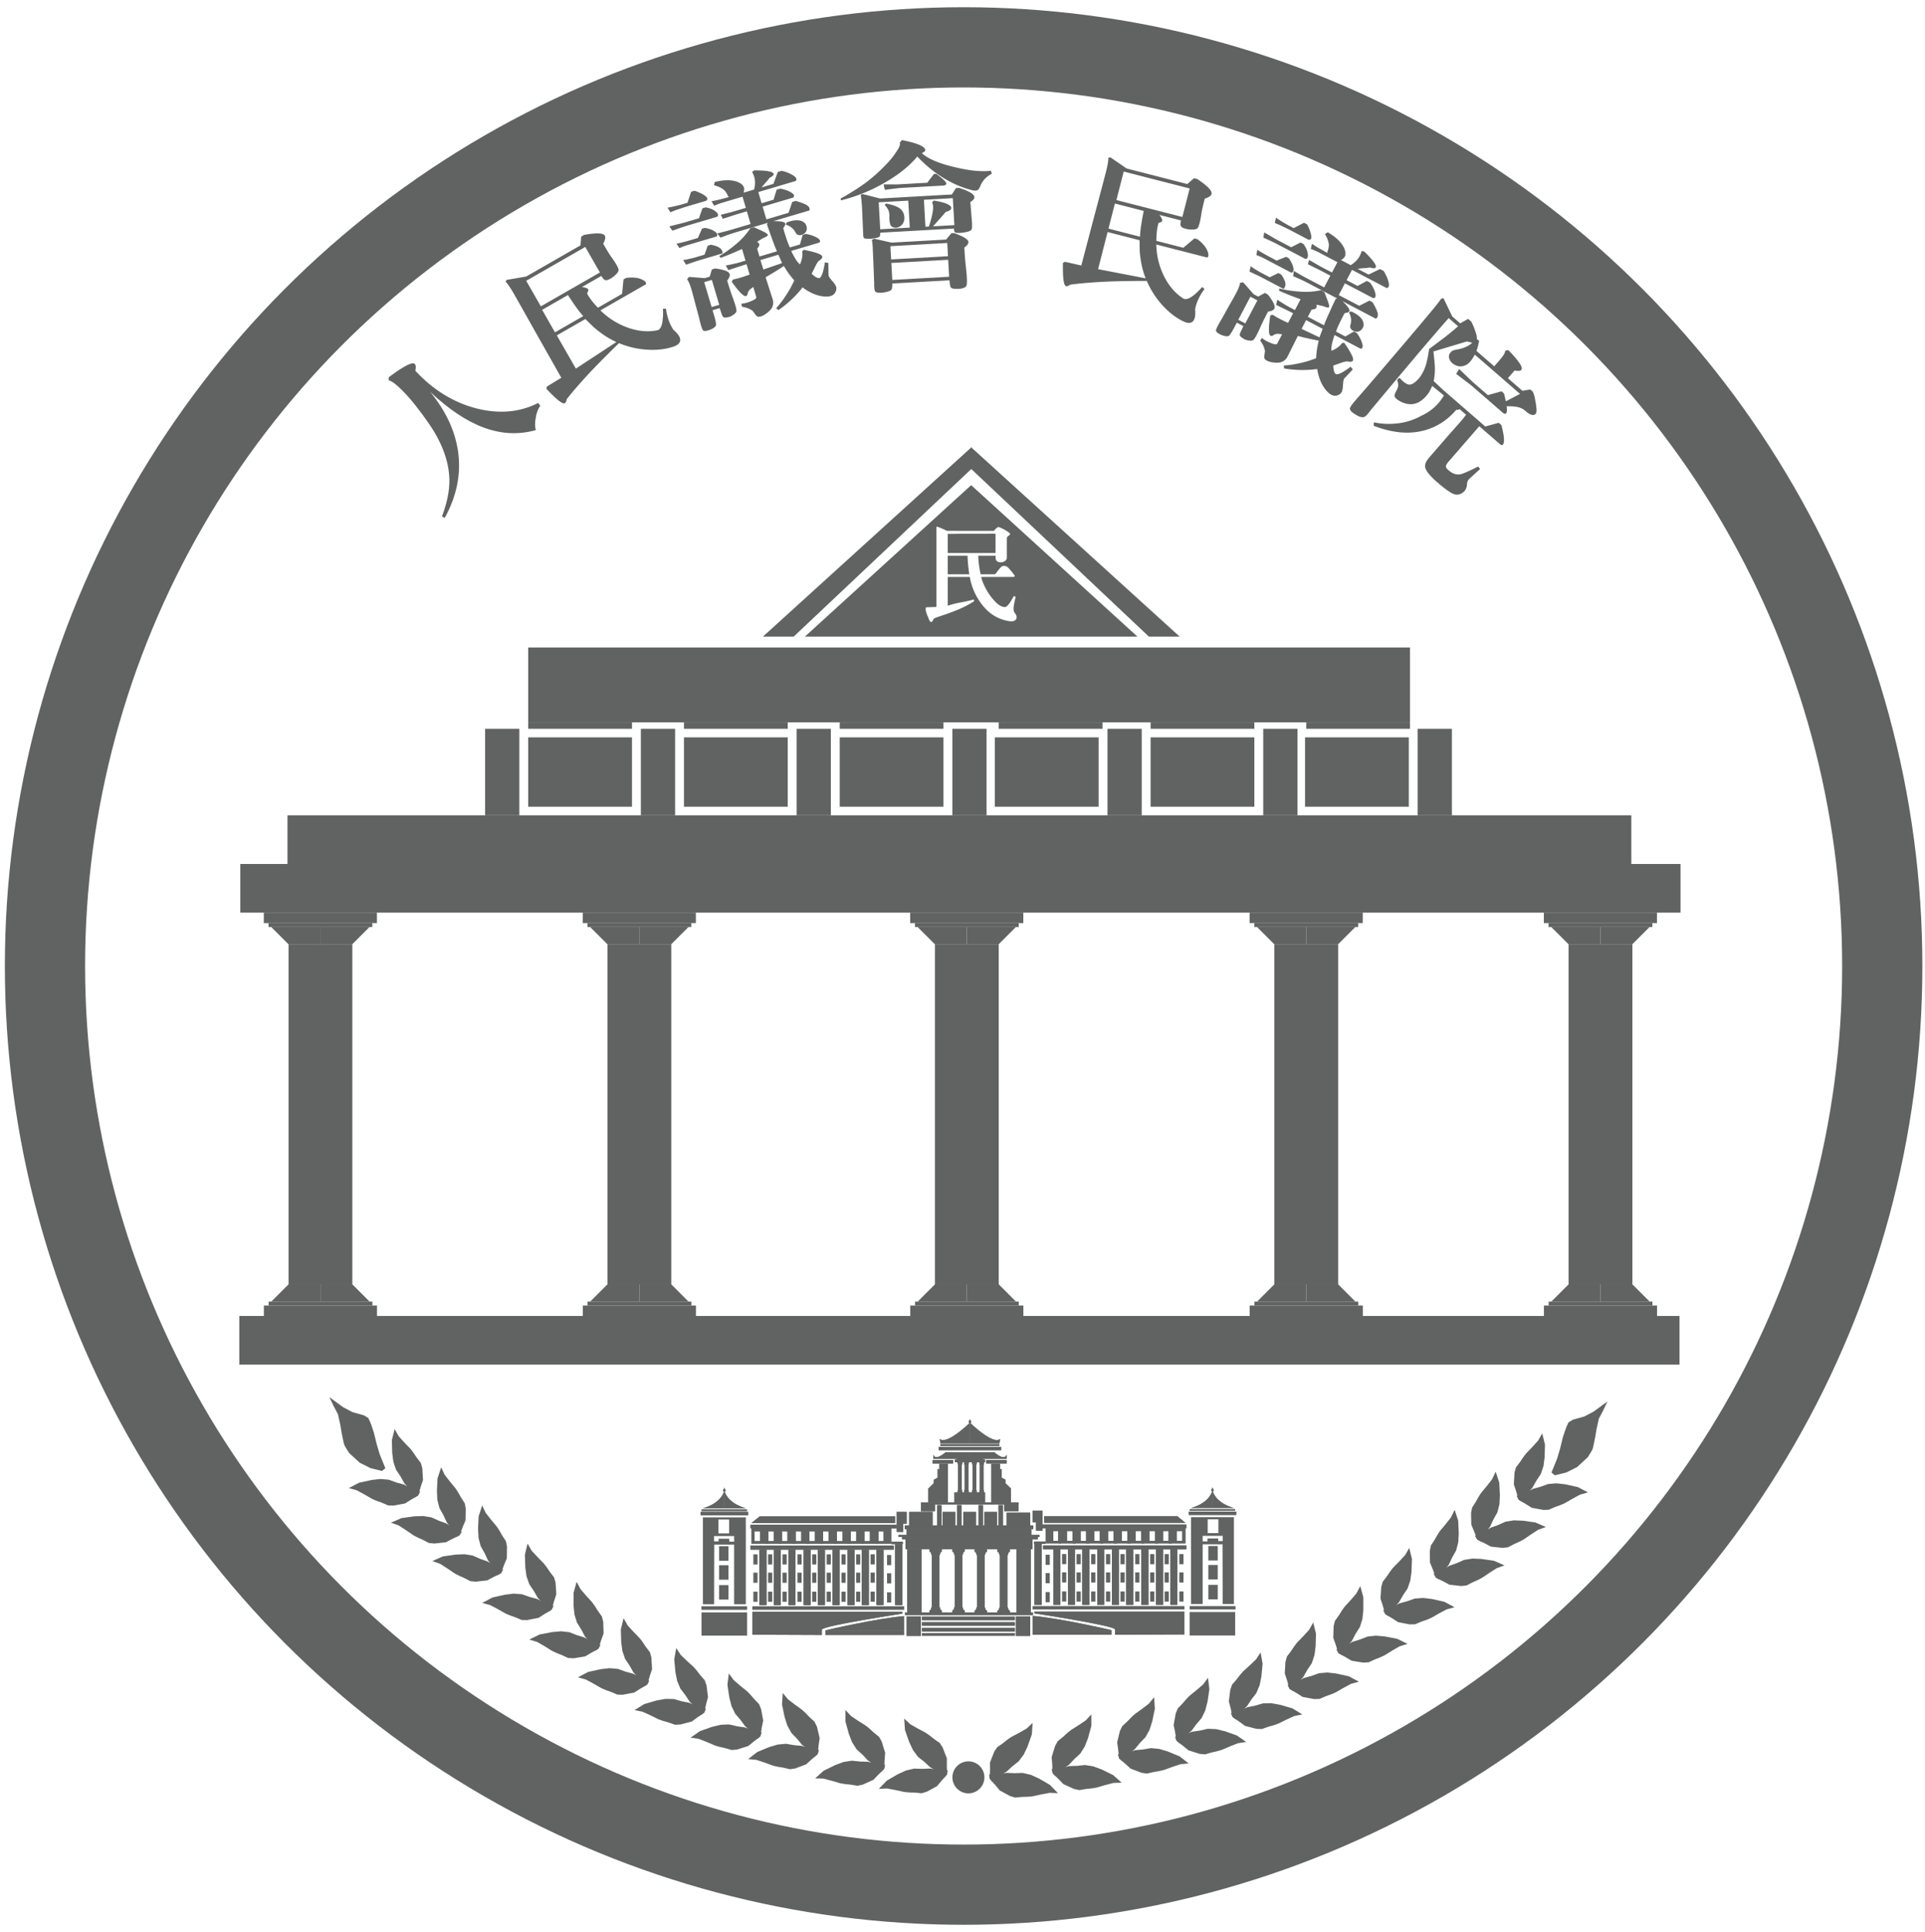 <svg xmlns="http://www.w3.org/2000/svg" viewBox="0 0 2399.33 2408"><g id="레이어_2" data-name="레이어 2"><circle cx="1201.06" cy="1204" r="1145" style="fill:none;stroke:#616363;stroke-miterlimit:10;stroke-width:100px"/><rect x="359.63" y="1176.82" width="79.51" height="424" style="fill:#616363"/><polyline points="359.45 1176.82 338.01 1155.38 399.3 1155.38 399.3 1176.82 359.45 1176.82" style="fill:#616363"/><polyline points="439.15 1176.82 460.59 1155.38 399.3 1155.38 399.3 1176.82 439.15 1176.82" style="fill:#616363"/><rect x="334.72" y="1150.49" width="129.33" height="4.89" style="fill:#616363"/><rect x="328.8" y="1137.49" width="141" height="13" style="fill:#616363"/><polyline points="359.54 1600.82 338.1 1622.27 399.39 1622.27 399.39 1600.82 359.54 1600.82" style="fill:#616363"/><polyline points="439.24 1600.82 460.68 1622.27 399.39 1622.27 399.39 1600.82 439.24 1600.82" style="fill:#616363"/><rect x="334.81" y="1622.27" width="129.33" height="4.89" style="fill:#616363"/><rect x="328.89" y="1627.16" width="141" height="13" style="fill:#616363"/><rect x="757.15" y="1176.82" width="79.51" height="424" style="fill:#616363"/><polyline points="756.97 1176.82 735.53 1155.38 796.82 1155.38 796.82 1176.82 756.97 1176.82" style="fill:#616363"/><polyline points="836.67 1176.82 858.11 1155.38 796.82 1155.38 796.82 1176.82 836.67 1176.82" style="fill:#616363"/><rect x="732.24" y="1150.49" width="129.33" height="4.89" style="fill:#616363"/><rect x="726.32" y="1137.49" width="141" height="13" style="fill:#616363"/><polyline points="757.06 1600.82 735.62 1622.27 796.91 1622.27 796.91 1600.82 757.06 1600.82" style="fill:#616363"/><polyline points="836.76 1600.82 858.2 1622.27 796.91 1622.27 796.91 1600.82 836.76 1600.82" style="fill:#616363"/><rect x="732.33" y="1622.27" width="129.33" height="4.89" style="fill:#616363"/><rect x="726.41" y="1627.16" width="141" height="13" style="fill:#616363"/><rect x="1588.36" y="1176.82" width="79.51" height="424" style="fill:#616363"/><polyline points="1588.17 1176.82 1566.73 1155.38 1628.02 1155.38 1628.02 1176.82 1588.17 1176.82" style="fill:#616363"/><polyline points="1667.87 1176.82 1689.31 1155.38 1628.02 1155.38 1628.02 1176.82 1667.87 1176.82" style="fill:#616363"/><rect x="1563.45" y="1150.49" width="129.33" height="4.89" style="fill:#616363"/><rect x="1557.52" y="1137.49" width="141" height="13" style="fill:#616363"/><polyline points="1588.27 1600.82 1566.82 1622.27 1628.11 1622.27 1628.11 1600.82 1588.27 1600.82" style="fill:#616363"/><polyline points="1667.96 1600.82 1689.4 1622.27 1628.11 1622.27 1628.11 1600.82 1667.96 1600.82" style="fill:#616363"/><rect x="1563.54" y="1622.27" width="129.33" height="4.89" style="fill:#616363"/><rect x="1557.61" y="1627.16" width="141" height="13" style="fill:#616363"/><rect x="1955.09" y="1176.82" width="79.51" height="424" style="fill:#616363"/><polyline points="1954.91 1176.82 1933.46 1155.38 1994.76 1155.38 1994.76 1176.82 1954.91 1176.82" style="fill:#616363"/><polyline points="2034.6 1176.82 2056.05 1155.38 1994.76 1155.38 1994.76 1176.82 2034.6 1176.82" style="fill:#616363"/><rect x="1930.18" y="1150.49" width="129.33" height="4.89" style="fill:#616363"/><rect x="1924.26" y="1137.49" width="141" height="13" style="fill:#616363"/><polyline points="1955 1600.82 1933.55 1622.27 1994.85 1622.27 1994.85 1600.82 1955 1600.82" style="fill:#616363"/><polyline points="2034.69 1600.82 2056.14 1622.27 1994.85 1622.27 1994.85 1600.82 2034.69 1600.82" style="fill:#616363"/><rect x="1930.27" y="1622.27" width="129.33" height="4.89" style="fill:#616363"/><rect x="1924.35" y="1627.16" width="141" height="13" style="fill:#616363"/><rect x="1165.31" y="1176.82" width="79.51" height="424" style="fill:#616363"/><polyline points="1165.13 1176.82 1143.68 1155.38 1204.97 1155.38 1204.97 1176.82 1165.13 1176.82" style="fill:#616363"/><polyline points="1244.82 1176.82 1266.26 1155.38 1204.97 1155.38 1204.97 1176.82 1244.82 1176.82" style="fill:#616363"/><rect x="1140.4" y="1150.49" width="129.33" height="4.89" style="fill:#616363"/><rect x="1134.47" y="1137.49" width="141" height="13" style="fill:#616363"/><polyline points="1165.21 1600.82 1143.77 1622.27 1205.06 1622.27 1205.06 1600.82 1165.21 1600.82" style="fill:#616363"/><polyline points="1244.91 1600.82 1266.35 1622.27 1205.06 1622.27 1205.06 1600.82 1244.91 1600.82" style="fill:#616363"/><rect x="1140.49" y="1622.27" width="129.33" height="4.89" style="fill:#616363"/><rect x="1134.56" y="1627.16" width="141" height="13" style="fill:#616363"/><rect x="299.52" y="1076.82" width="1795.1" height="60.67" style="fill:#616363"/><rect x="298.27" y="1640.16" width="1795.1" height="60.67" style="fill:#616363"/><rect x="358.33" y="1016.16" width="1674.97" height="60.67" style="fill:#616363"/><rect x="604.65" y="908.33" width="42.67" height="107.82" style="fill:#616363"/><rect x="798.77" y="908.33" width="42.67" height="107.82" style="fill:#616363"/><rect x="658.38" y="919" width="129.33" height="86.49" style="fill:#616363"/><rect x="992.89" y="908.33" width="42.67" height="107.82" style="fill:#616363"/><rect x="852.5" y="919" width="129.33" height="86.49" style="fill:#616363"/><rect x="1187.01" y="908.33" width="42.67" height="107.82" style="fill:#616363"/><rect x="1046.62" y="919" width="129.33" height="86.49" style="fill:#616363"/><rect x="1380.38" y="908.33" width="42.67" height="107.82" style="fill:#616363"/><rect x="1239.99" y="919" width="129.33" height="86.49" style="fill:#616363"/><rect x="1574.5" y="908.33" width="42.67" height="107.82" style="fill:#616363"/><rect x="1434.11" y="919" width="129.33" height="86.49" style="fill:#616363"/><rect x="1766.99" y="908.33" width="42.67" height="107.82" style="fill:#616363"/><rect x="1626.6" y="919" width="129.33" height="86.49" style="fill:#616363"/><rect x="658.38" y="807" width="1099.07" height="93.33" style="fill:#616363"/><rect x="658.38" y="900.33" width="129.33" height="8" style="fill:#616363"/><rect x="852.5" y="900.33" width="129.33" height="8" style="fill:#616363"/><rect x="1046.62" y="900.33" width="129.33" height="8" style="fill:#616363"/><rect x="1244.82" y="900.33" width="129.33" height="8" style="fill:#616363"/><rect x="1434.11" y="900.33" width="129.33" height="8" style="fill:#616363"/><rect x="1628.11" y="900.33" width="129.33" height="8" style="fill:#616363"/><circle cx="1207.03" cy="2215.22" r="19.95" style="fill:#616363"/><path d="M1180.39,2211.85l-6.72,7.44-5.68,6.84-12.84,7-6.56,1.92s-9.54-1.06-12.22-.92a85.59,85.59,0,0,1-9.69-.77l-10.43-2.26-10.58-2-10.29.43,10-10.27,13.74-8,10.14-4.59,10.14-2.37,10.29.33,9.54-.43,8.94,1.51,7,.91,6.11-.29Z" style="fill:#616363"/><path d="M1180.43,2210.42l-.33-10,.09-8.89-5.29-13.62-3.77-5.71s-8-5.35-9.92-7.19a86.08,86.08,0,0,0-7.89-5.67l-9.42-5-9.35-5.34-7.58-7,1,14.3,5.3,15,4.77,10.07,6.22,8.35,8.06,6.39,7,6.5,7.8,4.62,5.94,3.83,4.48,4.17Z" style="fill:#616363"/><path d="M1102,2204.93l-7.24,6.94-6.15,6.42-13.3,6-6.69,1.45s-9.43-1.75-12.12-1.79a85.13,85.13,0,0,1-9.61-1.46l-10.24-3-10.41-2.71-10.29-.32,10.71-9.52,14.27-7,10.45-3.87,10.29-1.63,10.23,1.07,9.55.24,8.81,2.15,6.92,1.41,6.12.15Z" style="fill:#616363"/><path d="M1102.17,2203.51l.39-10,.72-8.86-4.3-14-3.35-6s-7.56-5.9-9.38-7.88a85.18,85.18,0,0,0-7.47-6.23l-9-5.67-8.93-6-7.06-7.49,0,14.33,4.22,15.34,4,10.38,5.6,8.78,7.59,6.94,6.52,7,7.45,5.17,5.65,4.24,4.17,4.48Z" style="fill:#616363"/><path d="M1019.12,2186.48l-7.67,6.46-6.55,6-13.66,5.18-6.76,1s-9.31-2.35-12-2.57a84.62,84.62,0,0,1-9.49-2.07l-10-3.65-10.22-3.37-10.25-1,11.3-8.82,14.7-6.09,10.67-3.18,10.37-1,10.14,1.72,9.52.85,8.65,2.71,6.82,1.85,6.09.54Z" style="fill:#616363"/><path d="M1019.35,2185.08l1-10,1.29-8.8-3.4-14.21-3-6.16s-7.18-6.38-8.87-8.47a83.94,83.94,0,0,0-7.05-6.69l-8.65-6.24L982.2,2118l-6.57-7.93-.93,14.31,3.23,15.57,3.37,10.62,5,9.12,7.12,7.42,6.07,7.38,7.1,5.64,5.36,4.6,3.88,4.73Z" style="fill:#616363"/><path d="M947.58,2164.49l-8,6-6.88,5.64-13.92,4.42-6.81.64s-9.17-2.86-11.83-3.23a85.42,85.42,0,0,1-9.36-2.59l-9.82-4.2-10-3.93-10.18-1.54,11.78-8.18,15-5.26,10.84-2.59,10.4-.39,10,2.27,9.46,1.39,8.49,3.18,6.71,2.22,6,.88Z" style="fill:#616363"/><path d="M947.89,2163.1l1.58-9.9,1.78-8.71-2.61-14.38-2.62-6.32s-6.8-6.76-8.37-8.94a85.34,85.34,0,0,0-6.67-7.07l-8.3-6.71-8.16-7-6.12-8.28L906.68,2100l2.36,15.73,2.77,10.79,4.52,9.38,6.7,7.81,5.64,7.71,6.78,6,5.1,4.88,3.61,4.95Z" style="fill:#616363"/><path d="M877.69,2134.86l-8.33,5.58-7.18,5.26L848,2149.35l-6.84.27s-9-3.35-11.63-3.87a84.09,84.09,0,0,1-9.21-3.1l-9.57-4.72-9.78-4.48-10.08-2.09,12.2-7.52,15.27-4.44,11-2,10.42.17,9.89,2.82,9.36,1.9,8.31,3.64,6.57,2.59,6,1.21Z" style="fill:#616363"/><path d="M878.07,2133.49l2.12-9.8,2.25-8.6-1.82-14.5-2.27-6.45s-6.43-7.13-7.88-9.39a84.3,84.3,0,0,0-6.27-7.42l-7.92-7.16-7.76-7.45-5.66-8.6-2.5,14.12,1.5,15.83L844,2095l4,9.62,6.27,8.16,5.21,8,6.44,6.38,4.83,5.15,3.33,5.14Z" style="fill:#616363"/><path d="M806.7,2099.76l-8.68,5-7.51,4.78-14.35,2.71-6.84-.18s-8.75-3.94-11.35-4.62a85.91,85.91,0,0,1-9-3.7l-9.24-5.34-9.47-5.11-9.92-2.75,12.67-6.7,15.53-3.43,11.07-1.27L770,2080l9.68,3.46,9.22,2.51,8.05,4.17,6.39,3,5.91,1.6Z" style="fill:#616363"/><path d="M807.17,2098.41l2.76-9.64,2.8-8.44-.86-14.58-1.84-6.59s-5.95-7.53-7.25-9.88a83.09,83.09,0,0,0-5.77-7.82l-7.43-7.66-7.26-7.94-5.08-9-3.42,13.93.46,15.89,1.46,11,3.36,9.85,5.71,8.56,4.68,8.33,6,6.79,4.48,5.46,3,5.34Z" style="fill:#616363"/><path d="M745.76,2055.19l-8.82,4.77-7.64,4.55-14.43,2.3-6.83-.38s-8.64-4.19-11.21-4.95a84.68,84.68,0,0,1-8.88-4l-9.08-5.61-9.32-5.38-9.83-3,12.86-6.34,15.62-3,11.1-1,10.35,1.16,9.58,3.74,9.14,2.78,7.93,4.41,6.3,3.2,5.85,1.77Z" style="fill:#616363"/><path d="M746.27,2053.86l3-9.55,3.05-8.36-.44-14.6-1.65-6.64s-5.72-7.7-6.95-10.09a85.08,85.08,0,0,0-5.55-8l-7.2-7.88-7-8.15-4.81-9.1-3.83,13.82v15.91l1.14,11.08,3.07,10,5.46,8.71,4.43,8.47,5.81,7,4.32,5.59,2.83,5.43Z" style="fill:#616363"/><path d="M687.47,2006.52l-8.65,5.07-7.47,4.82L657,2019.2l-6.84-.14s-8.78-3.89-11.38-4.56a85,85,0,0,1-9-3.65l-9.26-5.29-9.5-5-9.94-2.69,12.63-6.78,15.51-3.51,11.06-1.34,10.39.8,9.7,3.41,9.24,2.46,8.07,4.13,6.4,3,5.92,1.56Z" style="fill:#616363"/><path d="M687.94,2005.17l2.7-9.65,2.76-8.46-.94-14.58-1.88-6.57s-6-7.5-7.3-9.85a84.08,84.08,0,0,0-5.82-7.78l-7.47-7.62-7.31-7.9-5.13-8.93-3.34,13.94.55,15.9,1.52,11,3.42,9.84,5.76,8.52,4.72,8.31,6.05,6.75,4.51,5.44,3,5.32Z" style="fill:#616363"/><path d="M624.28,1961.11l-9,4.37-7.84,4.21-14.51,1.65-6.81-.68s-8.44-4.56-11-5.44a84.56,84.56,0,0,1-8.69-4.34l-8.82-6-9.07-5.79-9.7-3.47,13.13-5.76,15.74-2.28,11.13-.45,10.29,1.62,9.41,4.16,9,3.18,7.72,4.76,6.15,3.47,5.77,2Z" style="fill:#616363"/><path d="M624.85,1959.81l3.46-9.42,3.42-8.21.2-14.61-1.35-6.7s-5.37-7.95-6.5-10.39a85.38,85.38,0,0,0-5.18-8.22l-6.85-8.19-6.66-8.45-4.4-9.3L596.55,1890l-.71,15.89.65,11.12,2.62,10.08,5.08,9,4,8.65,5.5,7.21,4.06,5.78,2.59,5.54Z" style="fill:#616363"/><path d="M572.7,1913.75l-9.05,4.32-7.86,4.17-14.53,1.57-6.8-.72s-8.41-4.61-11-5.5a84.87,84.87,0,0,1-8.67-4.4l-8.78-6.06-9-5.83-9.68-3.53,13.17-5.68,15.75-2.19,11.13-.39,10.28,1.67,9.38,4.22,9,3.23,7.69,4.79,6.13,3.51,5.76,2.06Z" style="fill:#616363"/><path d="M573.27,1912.45l3.51-9.4,3.47-8.19.28-14.61-1.31-6.71s-5.33-8-6.44-10.43a86.21,86.21,0,0,0-5.14-8.24l-6.8-8.22-6.61-8.5-4.36-9.32-4.51,13.61-.8,15.88.59,11.12,2.57,10.1,5,9,4,8.68,5.45,7.24,4,5.8,2.56,5.56Z" style="fill:#616363"/><path d="M521.14,1864.07l-8.69,5-7.52,4.76-14.36,2.68-6.83-.2s-8.75-4-11.35-4.64a84.93,84.93,0,0,1-9-3.72l-9.23-5.37-9.46-5.12-9.92-2.77L447.5,1848l15.54-3.39,11.07-1.25,10.38.88,9.67,3.49,9.22,2.53,8,4.19,6.38,3,5.9,1.61Z" style="fill:#616363"/><path d="M521.61,1862.72l2.78-9.63,2.83-8.44-.83-14.58-1.83-6.59s-5.93-7.55-7.22-9.91a85.44,85.44,0,0,0-5.76-7.83l-7.41-7.67-7.24-8-5.06-9-3.45,13.91.42,15.9,1.44,11,3.33,9.86,5.7,8.56,4.66,8.35,6,6.8,4.47,5.47,3,5.35Z" style="fill:#616363"/><path d="M461.91,1829.88l-13.55-6.76-13.29-12.27s-5.36-8.17-6.13-10.47-3.32-15.59-3.32-15.59l-1.53-9.2-2.82-12.78-5.36-10.22-5.37-11.25,17.12,12.52,11.57,6.14,14.5,4.09,5.37,3.32s2.91,6.13,3.63,8.43,3.27,9.71,3.27,9.71l3.57,14.57,3.73,12.52,7,17.24-4.11,3.46Z" style="fill:#616363"/><path d="M1233.67,2217.25l6.72,7.44,5.68,6.84,12.84,7,6.56,1.93s9.54-1.07,12.22-.93a83.87,83.87,0,0,0,9.69-.76l10.43-2.26,10.58-2,10.29.42-10-10.26-13.73-8-10.15-4.6-10.14-2.36-10.28.33-9.55-.44-8.94,1.51-7,.91-6.12-.28Z" style="fill:#616363"/><path d="M1233.63,2215.83l.33-10-.09-8.9,5.29-13.62,3.77-5.7s8-5.35,9.93-7.2a84.69,84.69,0,0,1,7.89-5.67l9.42-5,9.34-5.34,7.58-7-1,14.3-5.3,15-4.78,10.07-6.22,8.36-8.06,6.38-7,6.5-7.8,4.63-5.94,3.83-4.48,4.16Z" style="fill:#616363"/><path d="M1312,2210.33l7.24,6.94,6.15,6.42,13.3,6,6.69,1.45s9.44-1.74,12.12-1.79a85.13,85.13,0,0,0,9.61-1.46l10.24-3,10.42-2.71,10.29-.31-10.72-9.52-14.27-7-10.45-3.86-10.29-1.63-10.23,1.06-9.55.25-8.81,2.15-6.92,1.4-6.12.16Z" style="fill:#616363"/><path d="M1311.89,2208.92l-.39-10-.72-8.87,4.3-14,3.35-6s7.57-5.91,9.38-7.89a84.57,84.57,0,0,1,7.47-6.22l9-5.67,8.94-6,7.06-7.49v14.34l-4.22,15.33-4,10.38-5.6,8.78-7.58,6.95-6.53,7-7.45,5.17-5.64,4.25-4.18,4.47Z" style="fill:#616363"/><path d="M1394.94,2191.89l7.67,6.46,6.55,6,13.66,5.18,6.77,1s9.3-2.34,12-2.56a87.33,87.33,0,0,0,9.5-2.07l10-3.65,10.21-3.38,10.25-1-11.3-8.81-14.69-6.09-10.68-3.19-10.37-1-10.14,1.72-9.52.86-8.65,2.7-6.82,1.85-6.09.55Z" style="fill:#616363"/><path d="M1394.71,2190.48l-1-10-1.29-8.8,3.4-14.21,3-6.17s7.17-6.37,8.86-8.46a85.56,85.56,0,0,1,7.05-6.69l8.66-6.24,8.53-6.55,6.57-7.93.93,14.3-3.23,15.58-3.37,10.61-5,9.12-7.12,7.42-6.06,7.39-7.11,5.63-5.36,4.6-3.88,4.73Z" style="fill:#616363"/><path d="M1466.48,2169.9l8,6,6.88,5.65,13.93,4.41,6.81.64s9.16-2.85,11.82-3.22a85.19,85.19,0,0,0,9.37-2.6l9.81-4.2,10-3.93,10.18-1.54-11.77-8.17-15-5.27-10.84-2.59-10.4-.39-10,2.28-9.46,1.38-8.49,3.18-6.7,2.23-6.06.88Z" style="fill:#616363"/><path d="M1466.17,2168.51l-1.58-9.9-1.77-8.72,2.6-14.37,2.62-6.32s6.81-6.77,8.38-8.95a85.28,85.28,0,0,1,6.67-7.07l8.29-6.71,8.16-7,6.12-8.29,1.72,14.24-2.36,15.72-2.77,10.79-4.52,9.39-6.7,7.8-5.64,7.71-6.78,6-5.1,4.89-3.61,4.94Z" style="fill:#616363"/><path d="M1536.37,2140.27l8.33,5.58,7.18,5.26,14.14,3.64,6.84.27s9-3.35,11.63-3.86a86.36,86.36,0,0,0,9.21-3.1l9.57-4.73,9.78-4.47,10.08-2.09-12.2-7.52-15.27-4.44-11-2-10.41.18-9.9,2.82-9.36,1.9-8.31,3.63-6.57,2.59-6,1.21Z" style="fill:#616363"/><path d="M1536,2138.9l-2.12-9.8-2.25-8.61,1.82-14.5,2.27-6.45s6.43-7.13,7.88-9.39a85.87,85.87,0,0,1,6.27-7.42l7.92-7.15,7.77-7.45,5.65-8.61,2.5,14.12-1.5,15.83L1570,2100.4l-4,9.62-6.26,8.15-5.22,8-6.44,6.38-4.83,5.16-3.33,5.13Z" style="fill:#616363"/><path d="M1607.37,2105.16l8.67,5,7.51,4.78,14.35,2.71,6.84-.18s8.75-3.93,11.35-4.62a84.24,84.24,0,0,0,9-3.69l9.24-5.35,9.47-5.11,9.92-2.74-12.67-6.71-15.53-3.43-11.07-1.27-10.38.86-9.68,3.46-9.22,2.51-8.05,4.18-6.39,3-5.91,1.6Z" style="fill:#616363"/><path d="M1606.89,2103.82l-2.75-9.64-2.81-8.44.87-14.59,1.83-6.58s6-7.54,7.25-9.89a86.42,86.42,0,0,1,5.77-7.82l7.44-7.65,7.25-8,5.08-9,3.42,13.92-.45,15.9-1.47,11L1635,2073l-5.72,8.55-4.68,8.33-6,6.79-4.48,5.47-3,5.33Z" style="fill:#616363"/><path d="M1668.3,2060.6l8.83,4.76,7.64,4.56,14.42,2.29,6.83-.38s8.64-4.18,11.22-4.95a85.78,85.78,0,0,0,8.87-4l9.08-5.61,9.32-5.39,9.84-3-12.87-6.33-15.62-3-11.1-.94-10.35,1.15-9.58,3.75-9.14,2.77-7.93,4.41-6.29,3.2-5.86,1.77Z" style="fill:#616363"/><path d="M1667.79,2059.27l-3-9.56-3-8.35.44-14.61,1.64-6.63s5.73-7.71,7-10.1a85.08,85.08,0,0,1,5.55-8l7.2-7.87,7-8.15,4.82-9.1,3.82,13.82v15.9l-1.14,11.08-3.07,10-5.47,8.72-4.43,8.46-5.81,7-4.32,5.6-2.83,5.42Z" style="fill:#616363"/><path d="M1726.59,2011.92l8.65,5.07,7.48,4.82,14.34,2.79,6.83-.14s8.78-3.88,11.38-4.55a87.27,87.27,0,0,0,9-3.65l9.27-5.29,9.5-5.06,9.93-2.69-12.63-6.77-15.51-3.52-11.06-1.33-10.38.8-9.71,3.41-9.23,2.45-8.08,4.13-6.4,3-5.92,1.57Z" style="fill:#616363"/><path d="M1726.12,2010.58l-2.7-9.66-2.76-8.45.95-14.58,1.87-6.58s6-7.5,7.3-9.85a85.53,85.53,0,0,1,5.82-7.78l7.47-7.62,7.31-7.9,5.13-8.92,3.34,13.94-.55,15.89-1.52,11-3.41,9.84-5.77,8.51-4.72,8.31-6.05,6.76-4.51,5.44-3,5.32Z" style="fill:#616363"/><path d="M1789.78,1966.52l9,4.37,7.83,4.21,14.52,1.65,6.8-.68s8.44-4.57,11-5.44a85.54,85.54,0,0,0,8.7-4.35l8.82-6,9.07-5.79,9.69-3.47-13.13-5.75-15.74-2.28-11.13-.45-10.29,1.61-9.4,4.17-9,3.18-7.72,4.75-6.15,3.47-5.77,2Z" style="fill:#616363"/><path d="M1789.21,1965.21l-3.46-9.41-3.41-8.21-.21-14.61,1.35-6.71s5.38-8,6.5-10.39a85.38,85.38,0,0,1,5.18-8.22l6.85-8.18,6.66-8.45,4.41-9.31,4.43,13.64.71,15.88-.65,11.12-2.62,10.08-5.08,9-4,8.65-5.5,7.22-4.06,5.77-2.59,5.55Z" style="fill:#616363"/><path d="M1841.37,1919.15l9.05,4.32,7.85,4.17,14.53,1.57,6.8-.72s8.42-4.61,11-5.5a85.38,85.38,0,0,0,8.67-4.39l8.79-6.06,9-5.84,9.68-3.52-13.16-5.68-15.76-2.2-11.13-.39-10.28,1.67-9.38,4.22-9,3.23-7.7,4.8-6.13,3.51-5.76,2.06Z" style="fill:#616363"/><path d="M1840.79,1917.85l-3.51-9.39-3.46-8.19-.29-14.61,1.31-6.71s5.33-8,6.44-10.43a85.41,85.41,0,0,1,5.14-8.25l6.81-8.22,6.61-8.49,4.35-9.33,4.51,13.61.8,15.88-.59,11.13-2.57,10.09-5,9-4,8.67-5.45,7.25-4,5.8-2.56,5.55Z" style="fill:#616363"/><path d="M1892.92,1869.47l8.69,5,7.52,4.76,14.36,2.68,6.84-.19s8.74-4,11.34-4.65a85.35,85.35,0,0,0,9-3.72l9.22-5.36,9.46-5.13,9.92-2.77-12.69-6.67L1951,1850l-11.07-1.24-10.37.88-9.68,3.48-9.22,2.53-8,4.19-6.38,3-5.9,1.61Z" style="fill:#616363"/><path d="M1892.45,1868.13l-2.78-9.64-2.83-8.43.84-14.59,1.82-6.59s5.93-7.54,7.22-9.9a84,84,0,0,1,5.76-7.83l7.41-7.67,7.25-8,5.06-9,3.44,13.92-.42,15.89-1.43,11.05-3.34,9.87-5.7,8.56-4.66,8.34-6,6.81-4.47,5.47-3,5.34Z" style="fill:#616363"/><path d="M1952.15,1835.28l13.55-6.76,13.29-12.26s5.36-8.18,6.13-10.48,3.32-15.59,3.32-15.59l1.54-9.2,2.81-12.78,5.36-10.22,5.37-11.24-17.12,12.52-11.57,6.13-14.5,4.09-5.37,3.32s-2.91,6.14-3.62,8.44-3.28,9.71-3.28,9.71l-3.57,14.56-3.73,12.53-7,17.23,4.1,3.47Z" style="fill:#616363"/><path d="M514,452.85q5.73-.66,3.68,9.25,33.42,36.09,76.82,47.12,42.29,10.42,76.25-7l2.73,3.51q-4.17,5.28-5.8,15.35-1.61,9.5.2,15-32.4,9-65.06-3.22-32-11.77-66.65-44.49,29.58,36.09,34.93,75.49,5.45,41.26-16.76,81.57l-3.51-1.68q9.72-25.63,9.29-46.46-1-33.54-25.31-69Q516.64,502,502,487.24q-11.58-11.81-17.66-13.3l.27-3.84Q506.6,453.74,514,452.85Z" style="fill:#616363"/><path d="M724.41,294.87l3.67-2.11q19-3.42,24.08-.56,4.65,2.44-.33,11.58,3.4,5.94,7,11.79,2.07,3.23,5.71,8.34,6.42,9.57,6.5,12.54-.07,3.53-7.34,9.08-6.35,4.34-9.09,3.59-2-.24-4.69-4.52l-.4-.69-24.13,13.83c4.37.6,6.92,1.53,7.66,2.82.47.81.18,2.21-.85,4.2l-.47,1.2a77.26,77.26,0,0,0,6.31,9.39,94.12,94.12,0,0,0,7.24,8.16l30.08-17.24,1.77-18,3.15-1.81a40.46,40.46,0,0,1,11.17-.36,22.76,22.76,0,0,1,8.15,2.06,12,12,0,0,1,4.88,3.24c.86,1.22,1,2.2.53,2.95l-56.65,32.49a92.57,92.57,0,0,0,36.21,22.22q18.87,6.15,35.53,2.39c2.7-1.23,4.5-4.44,5.41-9.6a71.88,71.88,0,0,0,.75-16.93l3.88-.13a63.9,63.9,0,0,0,3,13.37,49.63,49.63,0,0,0,6.24,12.91q7.3,6.27,8.32,11.27,1,5.72-6.26,8.93-13.69,5.29-31.7,4.7a107.75,107.75,0,0,1-38.21-8.29q-18.64,18.14-32,32.07-19.85,20.91-32.89,37.45L706,499q-1,4.75-4.5,3.51-5.62-2.12-20.52-18l.74-2.75,17.89-10.95-31.94-56.5q-22.41-39.9-27.83-49.34-7.29-12.3-9.82-13.88l1.5-2.25,24.32-4.19,67.66-38.81ZM655.87,350l18.25,31.83,73.61-42.22-18.25-31.82Zm35.9,64.22L726.91,394a135.39,135.39,0,0,1-9.64-12.36q-3.33-4.59-9.37-13.91l-32.17,18.45Zm37.87-16.6L694,418l23.77,41.44q13.14-8.7,25.15-16.51,13.49-8.89,25.32-16.62a108.57,108.57,0,0,1-15-8.35,138.28,138.28,0,0,1-13.79-10.68Z" style="fill:#616363"/><path d="M861.41,239l4.25-1.26q8.9,3,13.24,6.38,4.86,3.6,1.2,6.16l-26.48,7.85-11.48,3.82-6.59,2.59L832,258.83c2.26-.39,5.24-1,8.92-1.81s7.2-1.71,10.17-2.59l5.79-1.72Zm14.1,20.63,4.06-1.2q8.23,1.55,12.76,5.46,4.47,3.73,1.45,6.3l-35.37,10.48q-4,1.22-9.8,3.12L838,287.54l-3.7-5.42c2.35-.56,5.42-1.33,9.19-2.31q6.3-1.44,12.29-3.22L871.2,272ZM875,285l3.48-1q8,1.43,12.22,4.37,4.68,3,2.72,6.34L866,302.76l-9.66,2.87a84.2,84.2,0,0,0-9.43,3.63l-3.77-5.61q3.21-.52,8.29-1.82,4.69-1.18,11.84-3.3l6.58-1.95Zm7.13,21.22L886,305q7.8,1.47,11.34,4.21a7.86,7.86,0,0,1,3.22,6.61l-32.46,9.62-13,4.48-3.63-5.86a47.78,47.78,0,0,0,7.57-1.41,103.58,103.58,0,0,0,10.17-2.59l8.89-2.63Zm5.19,29.57,4.06-1.2q14.66,2,17.47,5.75,2.39,3.07-2.48,9.36,2.05,6.94,4.32,13.85,1.38,4,3.61,10.07,4,11.43,3.6,14.28-.56,3.11-7.68,6.7c-4.26,1.26-7,1.52-8.39.8q-1.56-1-3.1-6.23L897,384l-8.89,2.64,1.66,5.6q3.15,10.62,2.62,13.1-.95,3.22-8.3,6c-4,1.31-6.49,1.51-7.61.58q-1.43-1.26-3.58-9.24l-2-8.24-4.65-17.12q-3.56-14.08-5.17-18.86-2.49-7.66-4.76-10.36l2.47-3,19.59,1.55,6.18-1.83Zm-9.59,15.88L887,382.74l9.47-2.81-9.22-31.11Zm91.74-137.35,4.83-1.43a49.65,49.65,0,0,1,13.78,5.37q6.69,4.13,3.65,7.33l-46.58,13.81,4.13,13.91,14.88-4.41,3.86-12.5,4.45-1.31q8.68,1.62,13.61,4.79,5.63,3.38,2.53,6.4l-38.07,11.28,4.7,15.85,27.63-8.19,4.6-13.56,4.25-1.26q9.42,2.69,13.48,5,5.18,3.3,3.53,6.94l-44.83,13.29q12.57-.15,14.58,2.4c.86,1,.24,2.94-1.85,5.81l-.41.75q2.29,7.72,4,12.89a97.34,97.34,0,0,0,4.29,10.92l12.56-3.72,3.4-11.94,4.06-1.21q8.92,1.77,14.06,4.88,5.37,3.24,2.6,5.95l-35,10.37a100.39,100.39,0,0,0,5.64,10.52,26.08,26.08,0,0,0,5.22,6.24,29.34,29.34,0,0,0,2.71-8.59,19.33,19.33,0,0,0,.06-7.58l1.92-2q18.75,3.69,22.27,7.06,3,2.91-3.8,7a43.76,43.76,0,0,0-2.49,3.68c-.54,1-1.38,2.66-2.52,5l-3.56,7.15a34.41,34.41,0,0,0,5.22,4.13q2.76,1.5,4.36,1.23c1.45-.29,2.87-2.61,4.25-6.94a73.56,73.56,0,0,0,2.59-12.54l4.38.59.24,15.7a11.07,11.07,0,0,0,1.8,3.25c.49.7,1.38,1.83,2.69,3.41a30.68,30.68,0,0,1,4.63,6.4,8.4,8.4,0,0,1-.5,7.51q-3,6.78-15,5.49-12.59-1.32-26-11.21a124.27,124.27,0,0,1-15.29,16.52,122.8,122.8,0,0,1-14.8,11.75l-2.8-2.33a114.16,114.16,0,0,0,11.54-15,128.09,128.09,0,0,0,11-19.66q-4.17-4.86-7.4-9.37-3.29-4.69-5.51-8.66-4.18,2.93-10.24,6.6-3.71,2.37-12,7.13l-.52.36,8.71,27.27A13.6,13.6,0,0,1,962,383.86q-2.7,4.36-9.6,8.73-5.26,2.82-7.79,2.1-1.83-.51-3.83-3.7l-2.75-3.6a29,29,0,0,0-6.7-3.48,48.71,48.71,0,0,0-6.58-1.62l-.7-3.79a36,36,0,0,0,11.9-3.11q7.36-2.81,6.68-5.13l-3.73-12.56a37.31,37.31,0,0,0-4.45,3.42,11.27,11.27,0,0,0-2.29,3.62q-.9,6.17-5,3.6-4.82-2.77-15.23-17.35l1.74-2.62q4.56-.93,9-2.25,4.64-1.38,11.67-3.88l-3.84-12.95-1.73.52-20.9,6.82-3.38-5.72c2-.32,4.86-.88,8.54-1.7s6.5-1.5,8.81-2.19l7.35-2.17-4.3-14.5q-7.25,3.21-13.4,5.87-6,2.41-13.18,5.17l-1.9-2.17a141.26,141.26,0,0,0,21.5-15.41,87.21,87.21,0,0,0,17.36-19.45l4.5-1.12q8.73,3.93,11.93,5.5c2.8,1.42,4.47,2.54,5,3.36s.39,1.57-.78,2.33a51.76,51.76,0,0,1-5.51,2.69l-6.71,4.3c1.91,1.26,2.85,2.52,2.8,3.79q-.18,1.53-2.77,4.82l2.86,9.66,21.84-6.47q-2.33-5-4.71-11.64-1.41-4-4.67-12.91l-3.08-9,.9-1.94L919.87,288.7c-3.73,1.1-7.39,2.26-11,3.45-2,.74-4.81,1.78-8.33,3.1l-2.46.94-4.09-5.3q3-.66,9-2.25c3.39-.86,6.37-1.68,9-2.44l23.57-7-4.69-15.85L917,267.49l-16.12,5.2-2.51-4.94.77-.22L913,264l16.62-4.93-4.13-13.91-19.32,5.73-7.73,2.29q-2.26.89-5.88,2.16l-2.4,1.13-3.37-5.72q3-.48,7.76-1.47,4.11-1,14.22-3.79a1.28,1.28,0,0,1-1.06-.74,7.85,7.85,0,0,1-.9-1.62,19.84,19.84,0,0,0-4.13-6.14q-4.53-3.9-12.74-6.1l.9-4.05q17.63-4.38,28.57-.06,10.77,4.38,7.34,13.38l13.14-3.89A31.73,31.73,0,0,0,941,225.89a24.37,24.37,0,0,0-3.63-11.54l2.56-2q19.32,0,23.37,3,3.29,2.6-4,6.24-1.53,1.92-3.2,4.1c-.75.78-1.81,1.94-3.18,3.46l-3.72,4.47L964,229.15Zm-18,121.59,23.29-8-4.56-10.42-22.41,6.65Zm48.45-60q6.35,3,5.58,10.33-1,4.93-6.47,6.54-5.66,1.47-7.84-3.77a20.18,20.18,0,0,0-5-5.65,19.62,19.62,0,0,0-6.65-3.29l.86-2.78Q992.67,272.59,1000,275.89Z" style="fill:#616363"/><path d="M1124.2,174.62q21.84,4.23,27.38,9.37,4.45,4-2.65,6.81,10.88,10.29,40.13,17.33,28.25,6.9,46.09,4.69l1,3.78a29.92,29.92,0,0,0-10.05,8,30.56,30.56,0,0,0-4.23,7.3c-1.07,2.48-2,4-2.77,4.6q-1.93,1.51-5.81.93a124.88,124.88,0,0,1-35.53-14.56q-17.74-10.32-34.46-27.75-15.13,18.21-41.75,33.22a207.86,207.86,0,0,1-53.31,21.36l-.52-2.19a311,311,0,0,0,31.58-19.94,210.65,210.65,0,0,0,25.37-22.82,101.48,101.48,0,0,0,12.46-15.43q6-8.82,4.21-11.34Zm67.34,59.82,3.83-.22q15.21,4.82,18.28,9.28,2.85,4.08-4.18,8.31l1.47,18.89q1.32,12.85,0,15.34t-9.68,3.77q-8,1.05-10.5,0c-1-.48-1.51-1.66-1.61-3.54l-.08-1.41L1097.35,290l-.3,1.83c0,1.76-.51,2.93-1.42,3.52-1.43.88-4.55,1.6-9.37,2.13q-7,.41-8.91-.51c-.83-.49-1.3-1.67-1.41-3.55l-.12-2.22q-1-25.57-1.57-35.23c-.53-7-1-11.25-1.53-12.84l2.15-1.33L1097,247.4l89.35-5Zm-5.73,56.24,3.42-.19q14.85,5.43,17.29,9.53,2.22,3.51-4.57,8.53.43,7.84,1.1,16.09.46,4.62,1.3,12.24,1.47,15.47.44,18.75-1.21,3.5-8.84,4.33-8.25.46-10.37-1.24-1.47-1.12-2-7.55l-.1-1.81-71.24,4-.11,1.62q.08,5.06-1.45,6.55-1.91,1.92-10.32,3.2-7.42.62-9.35-1.3c-.86-.89-1.35-3.49-1.45-7.79l0-3q-1.15-31.43-1.66-40.48a92.81,92.81,0,0,0-1.15-13.26l3-1.38,21.46,4.86,68-3.81Zm-88.7-4.93,36.83-2.06-1.88-33.61-36.83,2.07Zm67-68.95,2.82-.16q9.67,7.13,11.89,10.44c1.33,2.08.6,3.46-2.19,4.16l-55.75,3.12-18,2.22-1.59-6.78,17,.07,37.43-2.1Zm-59.91,36.86q11.43,2.19,16.46,5.54,6.49,4.29,6.56,12.55a12.51,12.51,0,0,1-2.4,7.61,10.89,10.89,0,0,1-5.64,3.95,9.13,9.13,0,0,1-6.06-.07,5.61,5.61,0,0,1-3.68-4.43,22.39,22.39,0,0,1-.88-5c-.06-1.07-.07-2.42,0-4a23.37,23.37,0,0,0-.77-6.62,21.62,21.62,0,0,0-5.07-7.59Zm5.6,53.19.93,16.5,70.83-4-.92-16.5Zm1.17,20.92,1.19,21.14,70.84-4-1.19-21.13ZM1151.58,249l1.88,33.61,4.23-.24a108.46,108.46,0,0,0,5-19.25q1-7.94-1-10.45l2.07-2.74q18.33,3,21.42,7.69,2.44,4.09-6.49,6.62-2.09,2.53-7,8.06l-8.74,9.78,26.56-1.49L1187.6,247Z" style="fill:#616363"/><path d="M1488.18,222.12l4.1,1q16,10.76,17.66,16.38,1.62,5-8.31,8.07c-1.14,4.42-2.21,8.87-3.21,13.32q-.75,3.76-1.72,10-2.07,11.32-4.08,13.51c-1.67,1.66-5.54,2.12-11.59,1.41q-7.58-1.32-9-3.77-1.26-1.57-.21-6.5l.21-.79-27-6.9q4.07,5.22,3.53,7.36c-.24.91-1.42,1.72-3.54,2.42l-1.17.53a75.42,75.42,0,0,0-2,11.14,94.89,94.89,0,0,0-.51,10.9l33.59,8.6,13.8-11.66,3.52.9a40.58,40.58,0,0,1,8.26,7.53,22.84,22.84,0,0,1,4.41,7.16,11.92,11.92,0,0,1,1.24,5.73c-.24,1.46-.79,2.29-1.68,2.48l-63.26-16.2a92.39,92.39,0,0,0,10.47,41.17q9.24,17.56,23.8,26.49,4.2,1.49,10.58-3.12,5.31-3.63,12.34-11.61l2.87,2.61a65.12,65.12,0,0,0-7.16,11.69,49.92,49.92,0,0,0-4.52,13.61q.87,9.58-1.89,13.87c-2.2,3.19-5.77,3.86-10.72,2q-13.5-5.76-26-18.73a107.71,107.71,0,0,1-21.61-32.58q-26,0-45.33.67-28.8,1.15-49.69,3.92l-1.66.82c-2.69,1.81-4.57,1.6-5.67-.62q-2.57-5.44-2.19-27.19l2.45-1.46,20.46,4.62,16.49-62.77Q1376,224,1378.68,213.43q3.35-13.92,2.64-16.8l2.64-.58,20.36,14,75.56,19.35Zm-67.85,77.29-39.83-10.2-11.85,46.28q15.48,2.92,29.54,5.69,15.87,3,29.74,5.74a108.24,108.24,0,0,1-4.94-16.45,139.93,139.93,0,0,1-2.45-17.27Zm-38.73-14.49L1420.84,295a133.82,133.82,0,0,1,1.71-15.59q.81-5.61,3-16.51l-35.93-9.2Zm19-71.07-9.1,35.53,82.2,21.05,9.1-35.53Z" style="fill:#616363"/><path d="M1576.5,365.09l3.74,2q9.15,11.63,8.51,16.31-.43,3.87-8.3,5-3.37,6.42-6.57,12.94-1.8,3.84-4.43,9.74-5.1,11-7.38,12.74-2.57,1.85-10.18-.56-5.88-3.09-6.56-5.27-.42-1.81,2.11-6.63l2.35-4.91-8.2-4.31-2.72,5.17q-5.16,9.81-7.26,11.22-2.91,1.65-10.16-1.47-5.62-2.73-5.85-4.89-.15-1.91,3.88-9.12l4.29-7.31,8.61-15.52q7.27-12.56,9.45-17.12c2.37-4.81,3.65-8.4,3.82-10.74l3.88-.46,13,14.77,5.71,3Zm-18,4.69-15.09,28.73,8.74,4.59,15.09-28.73Zm34.85-29.51,3.57,1.88q4.56,6.5,5.19,10.92a7.87,7.87,0,0,1-2.3,7l-30-15.75-12.42-5.84,1.49-6.73a47.74,47.74,0,0,0,6.41,4.28q3.2,2.13,9.09,5.23l8.21,4.31Zm9.69-20.18,3.21,1.69q4.74,6.59,5.72,11.65c.83,3.63,0,5.78-2.47,6.45l-25.34-13.31-8.92-4.69a84.08,84.08,0,0,0-9.3-4l1.21-6.65c1.78,1.24,4.18,2.73,7.22,4.47q4.18,2.43,10.79,5.9l6.07,3.19Zm117,15.24,4.46,2.34a49.49,49.49,0,0,1,6.13,13.47q1.92,7.61-2.5,7.79l-43-22.59-6.75,12.85,13.74,7.22,11.49-6.27,4.1,2.16q5.09,7.23,6.41,12.93,1.68,6.34-2.65,6.35l-35.15-18.47-7.69,14.64,25.52,13.4,12.75-6.51,3.93,2.07q4.88,8.48,6.14,13c.94,4,.17,6.46-2.31,7.44l-41.4-21.75q9.1,8.67,8.78,11.9-.13,2-5.38,2.87l-.82.25q-3.75,7.14-6.1,12.05a97.9,97.9,0,0,0-4.54,10.82l11.6,6.09,10.76-6.19,3.75,2q5.16,7.5,6.67,13.3c1.06,4,.3,6.07-2.28,6.08l-32.3-17a98.28,98.28,0,0,0-3.3,11.47,26.41,26.41,0,0,0-.61,8.11,29.36,29.36,0,0,0,7.93-4.26,19.37,19.37,0,0,0,5.34-5.4l2.79-.12q10.88,15.72,11,20.6.11,4.14-7.62,2.37a43.06,43.06,0,0,0-4.34.9q-1.64.51-5.27,1.79l-7.53,2.64a33.91,33.91,0,0,0,.85,6.6q.93,3,2.27,3.92c1.25.81,3.87.14,7.89-2a74.35,74.35,0,0,0,10.6-7.18l2.72,3.48-10.78,11.41a11.41,11.41,0,0,0-1,3.59c-.14.84-.28,2.28-.44,4.32a31.81,31.81,0,0,1-1.15,7.82,8.43,8.43,0,0,1-5.6,5q-6.91,2.74-14.57-6.52-8.1-9.72-10.83-26.18a134.85,134.85,0,0,1-41.28-.73l-.38-3.62a114.16,114.16,0,0,0,18.72-2.69,128.16,128.16,0,0,0,21.58-6.42q.4-6.39,1.23-11.87.93-5.67,2.09-10.06-5-.82-11.94-2.4-4.31-.9-13.55-3.25l-.62-.1-12.78,25.62a13.61,13.61,0,0,1-8.53,7.13q-5,1.25-13-.44c-3.83-1.1-6.17-2.41-7-3.93q-1-1.65-.17-5.32l.54-4.5a29,29,0,0,0-2.38-7.17,47.87,47.87,0,0,0-3.58-5.75l2.14-3.2a36.16,36.16,0,0,0,10.69,6.07q7.24,3.12,8.37,1l6.09-11.6a36.72,36.72,0,0,0-5.57-.65,11,11,0,0,0-4.17,1q-4.95,3.78-6.11-.94-1.53-5.34,1.18-23.05l3.08-.66q3.91,2.51,8,4.67,4.27,2.25,11.07,5.36l6.28-12-1.61-.84L1590.53,380l1.57-6.46q2.49,1.75,7.3,4.74,4.63,2.89,7.85,4.58l6.78,3.56,7-13.39q-7.44-2.76-13.7-5.14-6-2.46-13-5.49l.15-2.88a141,141,0,0,0,26.16,3.95,86.62,86.62,0,0,0,26-1.83l4,2.34q3.51,8.91,4.71,12.26,1.53,4.45,1.24,5.89c-.09,1-.81,1.39-2.19,1.13a52.67,52.67,0,0,1-5.82-1.92l-7.81-1.6q.73,3.34-.64,4.68c-.79.64-2.58,1.14-5.35,1.51l-4.68,8.92,20.16,10.59q1.82-5.19,4.74-11.62,1.79-3.84,5.66-12.51l4-8.57,2-.78L1632.61,354q-5.17-2.71-10.26-5.16-3-1.32-8.13-3.59l-2.42-1,.77-6.66q2.58,1.59,8,4.67,4.54,2.61,8.11,4.49l21.77,11.44,7.69-14.64-12.85-6.74-15.18-7.52,1.64-5.29.72.38,12.39,7.19,15.34,8.06,6.75-12.85-17.84-9.37-7.14-3.75q-2.23-.95-5.72-2.55l-2.51-.86,1.57-6.46c1.66,1.18,3.86,2.63,6.59,4.37q3.64,2.14,12.84,7.2a1.28,1.28,0,0,1-.25-1.27,7.49,7.49,0,0,1,.49-1.79,20.11,20.11,0,0,0,1.32-7.28q-.52-6-4.88-13.26l3.47-2.28q15.69,9.15,20.52,19.89,4.66,10.63-4.08,14.7l12.14,6.38a32,32,0,0,0,8.06-6.69A24.35,24.35,0,0,0,1697,313l3.24.33q13.88,13.44,14.68,18.42.55,4.16-7.24,1.66c-1.63.2-3.35.44-5.15.7-1.09,0-2.65.13-4.7.27l-5.78.61,13.74,7.21Zm-99-33.09,3.75,2q4.82,6.85,5.33,12.82c.4,3.85-.72,5.7-3.36,5.52l-32.65-17.15q-3.75-2-9.2-4.6l-10.27-4.72,1.12-6.46q3.12,1.86,8.2,4.76,5.52,3.36,11.06,6.26l14.27,7.5Zm4.28-24.62,3.93,2.07q4.25,8.37,5,13.8,1,6-3.44,5.25l-24.45-12.84-10.89-5.27-6.53-2.74,1.39-6.56q2.85,2,7.66,4.94,5,3.08,9.09,5.23l5.35,2.81Zm-3,132.29,22.24,10.55,4-10.65-20.7-10.87Zm76.55-9.19q2.47,6.54-3.2,11.29-4.21,2.81-9.2.18-5.08-2.9-3-8.17a20.22,20.22,0,0,0,.33-7.57,19.65,19.65,0,0,0-2.48-7l2.56-1.39Q1696,393.26,1698.94,400.72Z" style="fill:#616363"/><path d="M1810.13,394.45,1820,403l9.89-5.56,4,3.44a104.76,104.76,0,0,1,5.53,13.61q1.66,5.45,1.31,8.34l2.83,1.65q-.83,4.64-1.38,6.81-.78,3.06-1.85,6.14l22.07,19.15,3.7-4.26a104.94,104.94,0,0,0,7.75-9.55,13,13,0,0,0,2.31-5.73l3.81-.7q15.86,16.17,16.72,22.25.78,5-8.92,3.2l-8.32,9.59,18.11,15.72,9.74-1.68,3.35,2.9a45,45,0,0,1,2.67,9.53,77.62,77.62,0,0,1,1.62,10.74q1,6.79-2.41,8.32-3.6,1.68-10.89-4.38a19.91,19.91,0,0,0-9.06-4.93q-5-1.36-14.66-1.25.78,7.1-.67,8.77t-4.49-1l-38.82-33.69L1815,466l3.72-6.12L1835,475.56l19.48,16.91,17-4.77,3.19,2.78,2.26,9.7,17.63-9.25L1838.21,442q-4.67,8.76-9.3,11.95a15.76,15.76,0,0,1-10.53,2.6q-8-1.86-11.1-7.5t1-10.07a8.93,8.93,0,0,1,3.4-2.39,31.51,31.51,0,0,1,4.93-1.06,47,47,0,0,0,8.41-2.31,30.81,30.81,0,0,0,10-6l-6.55-1.68-41.84,12.53q1.42,12.18,1.77,18.88a74.75,74.75,0,0,1-1.45,18l12.09,11.29,52.21,45.32,16.81-4.62,3.35,2.9q4,15.45,2.95,21.51-1,5.5-5,2.07l-25.58-22.19q-6.87,7.9-13.61,15.67L1806.68,574l-.66.76c-2.65,3-3.92,5.23-3.83,6.56,0,1.8,2,4.09,6.06,6.86a15.39,15.39,0,0,0,12.49,2.83q5.46-1.39,21.61-9.53l2.5,3L1832,596.22a9.67,9.67,0,0,0-2.87,3.92,14.37,14.37,0,0,0-.73,3.91,12.32,12.32,0,0,1-1,4.5,11.6,11.6,0,0,1-3.38,4.81q-6,4.71-12,2.42-6.46-2.41-21.38-15.35-13-11.52-14.27-18-1.08-5.2,5.13-12.36l26.29-30.29q9.93-11.13,13-14.63,4.6-5.62,6.56-8.18l-8.22-7.14c-.07.29-.48.56-1.23.8a13.23,13.23,0,0,1-2.84.2q-16.36,19.17-39.49,25.51-28.45,7.88-63.41-5.66l.27-4.3a90.5,90.5,0,0,0,27.82,1.46,79.3,79.3,0,0,0,31.32-9.65,63.84,63.84,0,0,0,18.67-12.89,64.65,64.65,0,0,0,9.41-12.38l-2.13-1.85-12.42-10q-1.11,2.51-2.24,4.73a28.08,28.08,0,0,1-2.94,4.92q-7.18,9.51-15.29,12.09t-17.55-1.62q-7.69-3.75-8.78-7.1-.58-2.1,1.7-6.26a22.76,22.76,0,0,0,2.57-6,15.28,15.28,0,0,0-1.3-8.34l3.1-2.65q7.74,8.61,12.6,8.54t12.12-8.43a50.69,50.69,0,0,0,8-15.71q1.89-5.57,4.17-19.87l.12-.44q11.38-8.51,19.94-15,10-7.85,16.06-13.28l-11.72-10.17q-10.07,11.28-38.16,44.27-27.69,32.82-58.63,70l-2.49,3.17q-3.93,5.13-6.45,5.89-3.63,1.11-10.36-3.13-7.6-4.47-7-7.93.64-2.91,10.45-13.89l11-12.63q57.67-67.38,74.66-87.86,15.68-18.69,17.32-21.8l3.07-1.08Z" style="fill:#616363"/><path d="M1240.83,665.82c-.43-.68-.86-.89-1.28-.64q-57,0-58.31.26v23.83h59.59Z" style="fill:#616363"/><path d="M1181.24,692.61V715.8h26.91a179.69,179.69,0,0,1-2.18-23.19Z" style="fill:#616363"/><path d="M1210.47,604.66,1003.23,793.45h414.48ZM1256.72,774q-18.84-3.35-31.59-19a77.06,77.06,0,0,1-16.34-35.88h-27.55V755a106.48,106.48,0,0,1,16-4.1q11-2.17,14.93-3.33c1-.43,1.67-.3,1.92.38a1.63,1.63,0,0,1-.76,1.93q-4.11,2.57-8.72,5t-9,4.3q-4.42,1.85-9.29,3.71t-9.48,3.4q-4.62,1.53-9.49,3.2c-2.56.85-4,1.84-4.23,3a4.5,4.5,0,0,1-1.79,2.56,1.48,1.48,0,0,1-1.86-.32,8.3,8.3,0,0,1-1.6-2.75c-.34-1-1-2.65-2-4.87a26.42,26.42,0,0,1-2-6.79c-.34-2.31,0-3.46,1.15-3.46l12.17-.39V658a3,3,0,0,1,.2-1.28.55.55,0,0,1,.7-.26A73.12,73.12,0,0,1,1180,661.6q2.68.12,58.82.12a21.28,21.28,0,0,1,2.94-3.2c1.46-1.37,2.57-1.88,3.34-1.54a52,52,0,0,1,12,6.41c1.2.85,1.8,1.6,1.8,2.24a1.75,1.75,0,0,1-1,1.54,10.56,10.56,0,0,0-2,1.54,2.83,2.83,0,0,0-1,2.11V695.3c0,1.88-1.15,3.39-3.45,4.55a8.91,8.91,0,0,1-7,.57q-3.52-1.15-3.52-5.25v-2.56H1219.3a119.19,119.19,0,0,0,3,23.19H1239a2.84,2.84,0,0,0,2.44-1.28,72.11,72.11,0,0,1,5.76-7.24,6,6,0,0,1,4.68-2,8.08,8.08,0,0,1,5.19,2.69,83.9,83.9,0,0,1,7.05,8.59c.68.85.81,1.49.38,1.92a2.8,2.8,0,0,1-2,.64H1223q1.15,5.89,5.77,14.61a71.28,71.28,0,0,0,11.53,16q6.93,7.24,12.82,6.86,3.72-1,9.87-12.69a1.48,1.48,0,0,1,1.92-.7c.77.3,1,1.05.77,2.24a58.93,58.93,0,0,0-2,9.36q-1,6.4,1,9c2.73,3.33,3.21,6.15,1.41,8.45Q1263.9,775.26,1256.72,774Z" style="fill:#616363"/><polygon points="1211.03 558.01 1211.03 557.26 1210.62 557.63 1210.2 557.26 1210.2 558.01 950.89 793.46 961.92 793.46 989.25 793.46 1210.62 584.56 1431.98 793.46 1459.32 793.46 1470.34 793.46 1211.03 558.01" style="fill:#616363"/><path d="M1171.27,1793.22s5.57,10.13,37.68-20V1799h-36.76Z" style="fill:#616363"/><path d="M1246.63,1793.22s-5.58,10.13-37.68-20V1799h36.75Z" style="fill:#616363"/><rect x="1172.19" y="1800.07" width="73.45" height="2.22" style="fill:#616363"/><rect x="1169.98" y="1803.4" width="77.87" height="4.11" style="fill:#616363"/><path d="M1178.61,1810s-12.58,11.6-15.42,3v5.18H1209V1810Z" style="fill:#616363"/><path d="M1239.26,1810s12.58,11.6,15.42,3v5.18h-45.76V1810Z" style="fill:#616363"/><rect x="1192.67" y="1816.04" width="32.62" height="4.63" style="fill:#616363"/><polygon points="1206.96 1826.52 1202.31 1826.52 1201.51 1822.45 1207.77 1822.45 1206.96 1826.52" style="fill:#616363"/><rect x="1202.31" y="1826.52" width="4.66" height="29.54" style="fill:#616363"/><polygon points="1216.82 1826.52 1212.17 1826.52 1211.37 1822.45 1217.62 1822.45 1216.82 1826.52" style="fill:#616363"/><rect x="1212.17" y="1826.52" width="4.66" height="29.54" style="fill:#616363"/><polygon points="1225.87 1826.52 1221.22 1826.52 1220.42 1822.45 1226.67 1822.45 1225.87 1826.52" style="fill:#616363"/><rect x="1221.22" y="1826.52" width="4.66" height="29.54" style="fill:#616363"/><rect x="1190.11" y="1819.09" width="37.68" height="3.36" style="fill:#616363"/><rect x="1162.48" y="1819.75" width="25.47" height="4.3" style="fill:#616363"/><rect x="1229.21" y="1819.75" width="25.47" height="4.3" style="fill:#616363"/><rect x="1157.02" y="1855.26" width="20.1" height="17.64" style="fill:#616363"/><polyline points="1157.02 1855.26 1163.87 1848.66 1163.87 1844.34 1168.62 1841.75 1168.62 1831.02 1178.55 1831.02 1181.51 1831.02 1181.51 1872.9 1177.13 1872.9" style="fill:#616363"/><rect x="1239.99" y="1855.26" width="20.1" height="17.64" transform="translate(2500.08 3728.15) rotate(-180)" style="fill:#616363"/><polyline points="1260.09 1855.26 1253.25 1848.66 1253.25 1844.34 1248.5 1841.75 1248.5 1831.02 1238.57 1831.02 1235.61 1831.02 1235.61 1872.9 1239.99 1872.9" style="fill:#616363"/><polygon points="1206.96 1856.06 1202.31 1856.06 1201.51 1860.13 1207.77 1860.13 1206.96 1856.06" style="fill:#616363"/><polygon points="1216.82 1856.06 1212.17 1856.06 1211.37 1860.13 1217.62 1860.13 1216.82 1856.06" style="fill:#616363"/><polygon points="1225.87 1856.06 1221.22 1856.06 1220.42 1860.13 1226.67 1860.13 1225.87 1856.06" style="fill:#616363"/><rect x="1189.58" y="1860.13" width="38.2" height="12.77" style="fill:#616363"/><rect x="1167.94" y="1875.92" width="5.55" height="27.38" style="fill:#616363"/><rect x="1192.81" y="1875.92" width="5.55" height="27.38" style="fill:#616363"/><rect x="1219.62" y="1875.92" width="5.55" height="27.38" style="fill:#616363"/><rect x="1244.49" y="1875.92" width="5.55" height="27.38" style="fill:#616363"/><rect x="1133.16" y="1884.43" width="29.32" height="17.95" style="fill:#616363"/><rect x="1254.68" y="1885.35" width="29.32" height="17.95" style="fill:#616363"/><polygon points="1147.82 1872.9 1269.34 1872.9 1269.34 1883.5 1255.63 1883.5 1251.75 1883.5 1251.75 1874.87 1147.82 1874.87 1147.82 1872.9" style="fill:#616363"/><polygon points="1269.34 1872.9 1147.82 1872.9 1147.82 1883.5 1161.53 1883.5 1165.41 1883.5 1165.41 1874.87 1269.34 1874.87 1269.34 1872.9" style="fill:#616363"/><rect x="1174.95" y="1884.43" width="15.7" height="18.87" style="fill:#616363"/><rect x="1200.73" y="1884.43" width="15.7" height="18.87" style="fill:#616363"/><rect x="1226.98" y="1884.43" width="15.7" height="18.87" style="fill:#616363"/><rect x="1127.63" y="1901.17" width="160.27" height="4.7" style="fill:#616363"/><rect x="1119.8" y="1913.1" width="175.94" height="2.41" style="fill:#616363"/><rect x="1130.06" y="1905.87" width="155.4" height="7.98" style="fill:#616363"/><rect x="1124.43" y="1915.51" width="169.09" height="3.15" style="fill:#616363"/><rect x="1128.59" y="1917.34" width="158.36" height="13.44" style="fill:#616363"/><polygon points="1171.18 1938.33 1161.25 1938.33 1159.55 1933.45 1172.89 1933.45 1171.18 1938.33" style="fill:#616363"/><rect x="1161.5" y="1938.17" width="9.42" height="65.11" style="fill:#616363"/><rect x="1158.48" y="1929.94" width="15.46" height="4.17" style="fill:#616363"/><polygon points="1171.18 2002.79 1161.25 2002.79 1159.55 2007.67 1172.89 2007.67 1171.18 2002.79" style="fill:#616363"/><rect x="1158.48" y="2007.01" width="15.46" height="4.17" style="fill:#616363"/><polygon points="1199.65 1938.33 1189.72 1938.33 1188.02 1933.45 1201.36 1933.45 1199.65 1938.33" style="fill:#616363"/><rect x="1189.97" y="1938.17" width="9.42" height="65.11" style="fill:#616363"/><rect x="1186.95" y="1929.94" width="15.46" height="4.17" style="fill:#616363"/><polygon points="1199.65 2002.79 1189.72 2002.79 1188.02 2007.67 1201.36 2007.67 1199.65 2002.79" style="fill:#616363"/><rect x="1186.95" y="2007.01" width="15.46" height="4.17" style="fill:#616363"/><polygon points="1227.43 1938.5 1217.51 1938.5 1215.8 1933.62 1229.14 1933.62 1227.43 1938.5" style="fill:#616363"/><rect x="1217.76" y="1938.35" width="9.42" height="65.11" style="fill:#616363"/><rect x="1214.74" y="1930.11" width="15.46" height="4.17" style="fill:#616363"/><polygon points="1227.43 2002.95 1217.51 2002.95 1215.8 2007.84 1229.14 2007.84 1227.43 2002.95" style="fill:#616363"/><rect x="1214.74" y="2007.18" width="15.46" height="4.17" style="fill:#616363"/><polygon points="1255.9 1938.5 1245.98 1938.5 1244.27 1933.62 1257.61 1933.62 1255.9 1938.5" style="fill:#616363"/><rect x="1246.23" y="1938.35" width="9.42" height="65.11" style="fill:#616363"/><rect x="1243.21" y="1930.11" width="15.46" height="4.17" style="fill:#616363"/><polygon points="1255.9 2002.95 1245.98 2002.95 1244.27 2007.84 1257.61 2007.84 1255.9 2002.95" style="fill:#616363"/><rect x="1243.21" y="2007.18" width="15.46" height="4.17" style="fill:#616363"/><rect x="1130.8" y="1930.47" width="17.76" height="81.48" style="fill:#616363"/><rect x="1266.98" y="1930.47" width="17.76" height="81.48" style="fill:#616363"/><polygon points="1198.76 1826.52 1194.11 1826.52 1193.31 1822.45 1199.57 1822.45 1198.76 1826.52" style="fill:#616363"/><rect x="1194.11" y="1826.52" width="4.66" height="29.54" style="fill:#616363"/><polygon points="1198.76 1856.06 1194.11 1856.06 1193.31 1860.13 1199.57 1860.13 1198.76 1856.06" style="fill:#616363"/><rect x="1128.11" y="2009.71" width="159.32" height="3.27" style="fill:#616363"/><rect x="1130.06" y="2014.73" width="17.76" height="24.17" style="fill:#616363"/><rect x="1266.24" y="2014.73" width="17.76" height="24.17" style="fill:#616363"/><rect x="1170.71" y="1824.49" width="10.79" height="6.54" style="fill:#616363"/><rect x="1235.61" y="1824.49" width="10.79" height="6.54" style="fill:#616363"/><ellipse cx="1208.94" cy="1772.2" rx="1.57" ry="1.38" style="fill:#616363"/><path d="M1208.93,1768.33v3.12h-1.32A8.55,8.55,0,0,0,1208.93,1768.33Z" style="fill:#616363"/><path d="M1208.93,1768.33v3.12h1.33A8.68,8.68,0,0,1,1208.93,1768.33Z" style="fill:#616363"/><path d="M1171.27,1793.22s5.57,10.13,37.68-20V1799h-36.76Z" style="fill:#616363"/><path d="M1246.63,1793.22s-5.58,10.13-37.68-20V1799h36.75Z" style="fill:#616363"/><rect x="1172.19" y="1800.07" width="73.45" height="2.22" style="fill:#616363"/><rect x="1169.98" y="1803.4" width="77.87" height="4.11" style="fill:#616363"/><path d="M1178.61,1810s-12.58,11.6-15.42,3v5.18H1209V1810Z" style="fill:#616363"/><path d="M1239.26,1810s12.58,11.6,15.42,3v5.18h-45.76V1810Z" style="fill:#616363"/><rect x="1192.67" y="1816.04" width="32.62" height="4.63" style="fill:#616363"/><polygon points="1206.96 1826.52 1202.31 1826.52 1201.51 1822.45 1207.77 1822.45 1206.96 1826.52" style="fill:#616363"/><rect x="1202.31" y="1826.52" width="4.66" height="29.54" style="fill:#616363"/><polygon points="1216.82 1826.52 1212.17 1826.52 1211.37 1822.45 1217.62 1822.45 1216.82 1826.52" style="fill:#616363"/><rect x="1212.17" y="1826.52" width="4.66" height="29.54" style="fill:#616363"/><polygon points="1225.87 1826.52 1221.22 1826.52 1220.42 1822.45 1226.67 1822.45 1225.87 1826.52" style="fill:#616363"/><rect x="1221.22" y="1826.52" width="4.66" height="29.54" style="fill:#616363"/><rect x="1190.11" y="1819.09" width="37.68" height="3.36" style="fill:#616363"/><rect x="1162.48" y="1819.75" width="25.47" height="4.3" style="fill:#616363"/><rect x="1229.21" y="1819.75" width="25.47" height="4.3" style="fill:#616363"/><rect x="1157.02" y="1855.26" width="20.1" height="17.64" style="fill:#616363"/><polyline points="1157.02 1855.26 1163.87 1848.66 1163.87 1844.34 1168.62 1841.75 1168.62 1831.02 1178.55 1831.02 1181.51 1831.02 1181.51 1872.9 1177.13 1872.9" style="fill:#616363"/><rect x="1239.99" y="1855.26" width="20.1" height="17.64" transform="translate(2500.08 3728.15) rotate(-180)" style="fill:#616363"/><polyline points="1260.09 1855.26 1253.25 1848.66 1253.25 1844.34 1248.5 1841.75 1248.5 1831.02 1238.57 1831.02 1235.61 1831.02 1235.61 1872.9 1239.99 1872.9" style="fill:#616363"/><polygon points="1206.96 1856.06 1202.31 1856.06 1201.51 1860.13 1207.77 1860.13 1206.96 1856.06" style="fill:#616363"/><polygon points="1216.82 1856.06 1212.17 1856.06 1211.37 1860.13 1217.62 1860.13 1216.82 1856.06" style="fill:#616363"/><polygon points="1225.87 1856.06 1221.22 1856.06 1220.42 1860.13 1226.67 1860.13 1225.87 1856.06" style="fill:#616363"/><rect x="1189.58" y="1860.13" width="38.2" height="12.77" style="fill:#616363"/><rect x="1167.94" y="1875.92" width="5.55" height="27.38" style="fill:#616363"/><rect x="1192.81" y="1875.92" width="5.55" height="27.38" style="fill:#616363"/><rect x="1219.62" y="1875.92" width="5.55" height="27.38" style="fill:#616363"/><rect x="1244.49" y="1875.92" width="5.55" height="27.38" style="fill:#616363"/><rect x="1133.16" y="1884.43" width="29.32" height="17.95" style="fill:#616363"/><rect x="1254.68" y="1885.35" width="29.32" height="17.95" style="fill:#616363"/><polygon points="1147.82 1872.9 1269.34 1872.9 1269.34 1883.5 1255.63 1883.5 1251.75 1883.5 1251.75 1874.87 1147.82 1874.87 1147.82 1872.9" style="fill:#616363"/><polygon points="1269.34 1872.9 1147.82 1872.9 1147.82 1883.5 1161.53 1883.5 1165.41 1883.5 1165.41 1874.87 1269.34 1874.87 1269.34 1872.9" style="fill:#616363"/><rect x="1174.95" y="1884.43" width="15.7" height="18.87" style="fill:#616363"/><rect x="1200.73" y="1884.43" width="15.7" height="18.87" style="fill:#616363"/><rect x="1226.98" y="1884.43" width="15.7" height="18.87" style="fill:#616363"/><rect x="1127.63" y="1901.17" width="160.27" height="4.7" style="fill:#616363"/><rect x="1119.8" y="1913.1" width="175.94" height="2.41" style="fill:#616363"/><rect x="1130.06" y="1905.87" width="155.4" height="7.98" style="fill:#616363"/><rect x="1124.43" y="1915.51" width="169.09" height="3.15" style="fill:#616363"/><rect x="1128.59" y="1917.34" width="158.36" height="13.44" style="fill:#616363"/><polygon points="1171.18 1938.33 1161.25 1938.33 1159.55 1933.45 1172.89 1933.45 1171.18 1938.33" style="fill:#616363"/><rect x="1161.5" y="1938.17" width="9.42" height="65.11" style="fill:#616363"/><rect x="1158.48" y="1929.94" width="15.46" height="4.17" style="fill:#616363"/><polygon points="1171.18 2002.79 1161.25 2002.79 1159.55 2007.67 1172.89 2007.67 1171.18 2002.79" style="fill:#616363"/><rect x="1158.48" y="2007.01" width="15.46" height="4.17" style="fill:#616363"/><polygon points="1199.65 1938.33 1189.72 1938.33 1188.02 1933.45 1201.36 1933.45 1199.65 1938.33" style="fill:#616363"/><rect x="1189.97" y="1938.17" width="9.42" height="65.11" style="fill:#616363"/><rect x="1186.95" y="1929.94" width="15.46" height="4.17" style="fill:#616363"/><polygon points="1199.65 2002.79 1189.72 2002.79 1188.02 2007.67 1201.36 2007.67 1199.65 2002.79" style="fill:#616363"/><rect x="1186.95" y="2007.01" width="15.46" height="4.17" style="fill:#616363"/><polygon points="1227.43 1938.5 1217.51 1938.5 1215.8 1933.62 1229.14 1933.62 1227.43 1938.5" style="fill:#616363"/><rect x="1217.76" y="1938.35" width="9.42" height="65.11" style="fill:#616363"/><rect x="1214.74" y="1930.11" width="15.46" height="4.17" style="fill:#616363"/><polygon points="1227.43 2002.95 1217.51 2002.95 1215.8 2007.84 1229.14 2007.84 1227.43 2002.95" style="fill:#616363"/><rect x="1214.74" y="2007.18" width="15.46" height="4.17" style="fill:#616363"/><polygon points="1255.9 1938.5 1245.98 1938.5 1244.27 1933.62 1257.61 1933.62 1255.9 1938.5" style="fill:#616363"/><rect x="1246.23" y="1938.35" width="9.42" height="65.11" style="fill:#616363"/><rect x="1243.21" y="1930.11" width="15.46" height="4.17" style="fill:#616363"/><polygon points="1255.9 2002.95 1245.98 2002.95 1244.27 2007.84 1257.61 2007.84 1255.9 2002.95" style="fill:#616363"/><rect x="1243.21" y="2007.18" width="15.46" height="4.17" style="fill:#616363"/><rect x="1130.8" y="1930.47" width="17.76" height="81.48" style="fill:#616363"/><rect x="1266.98" y="1930.47" width="17.76" height="81.48" style="fill:#616363"/><polygon points="1198.76 1826.52 1194.11 1826.52 1193.31 1822.45 1199.57 1822.45 1198.76 1826.52" style="fill:#616363"/><rect x="1194.11" y="1826.52" width="4.66" height="29.54" style="fill:#616363"/><polygon points="1198.76 1856.06 1194.11 1856.06 1193.31 1860.13 1199.57 1860.13 1198.76 1856.06" style="fill:#616363"/><rect x="1128.11" y="2009.71" width="159.32" height="3.27" style="fill:#616363"/><rect x="1130.06" y="2014.73" width="17.76" height="24.17" style="fill:#616363"/><rect x="1266.24" y="2014.73" width="17.76" height="24.17" style="fill:#616363"/><polygon points="1148.93 2014.73 1148.93 2015.97 1148.93 2019.56 1265.13 2019.56 1265.13 2015.97 1265.13 2014.73 1148.93 2014.73" style="fill:#616363"/><rect x="1170.71" y="1824.49" width="10.79" height="6.54" style="fill:#616363"/><rect x="1235.61" y="1824.49" width="10.79" height="6.54" style="fill:#616363"/><ellipse cx="1208.94" cy="1772.2" rx="1.57" ry="1.38" style="fill:#616363"/><path d="M1208.93,1768.33v3.12h-1.32A8.55,8.55,0,0,0,1208.93,1768.33Z" style="fill:#616363"/><path d="M1208.93,1768.33v3.12h1.33A8.68,8.68,0,0,1,1208.93,1768.33Z" style="fill:#616363"/><polygon points="1148.93 2021.6 1148.93 2022.83 1148.93 2026.42 1265.13 2026.42 1265.13 2022.83 1265.13 2021.6 1148.93 2021.6" style="fill:#616363"/><polygon points="1148.93 2028.8 1148.93 2030.04 1148.93 2033.63 1265.13 2033.63 1265.13 2030.04 1265.13 2028.8 1148.93 2028.8" style="fill:#616363"/><polygon points="1148.93 2035.36 1148.93 2036.27 1148.93 2038.9 1265.13 2038.9 1265.13 2036.27 1265.13 2035.36 1148.93 2035.36" style="fill:#616363"/><path d="M1126.89,2014.27V2032h-98.14S1092.84,2017,1126.89,2014.27Z" style="fill:#616363"/><rect x="1028.75" y="2032.03" width="98.15" height="5.74" style="fill:#616363"/><rect x="937.86" y="2002.16" width="189.03" height="4.05" style="fill:#616363"/><path d="M1124.71,2011.15s-98.91,15.09-100.39,19.87v6.75l-86.46-.34v-28.52h186.85Z" style="fill:#616363"/><rect x="1110.84" y="1921.58" width="14.43" height="2.96" style="fill:#616363"/><rect x="1115.65" y="1924.54" width="9.07" height="76.04" style="fill:#616363"/><rect x="935.42" y="1900.37" width="182.26" height="4.7" style="fill:#616363"/><polygon points="1115.65 1898.27 1115.65 1889.94 946.92 1889.94 936.56 1898.27 1115.65 1898.27" style="fill:#616363"/><polygon points="957.35 1905.07 952.41 1905.07 936.56 1905.07 936.56 1923.92 957.35 1923.92 957.35 1908.51 947.36 1908.51 947.36 1920.84 940.45 1920.84 940.45 1908.51 957.96 1908.69 957.96 1905.07 957.35 1905.07" style="fill:#616363"/><polygon points="974.37 1905.07 969.43 1905.07 953.59 1905.07 953.59 1923.92 974.37 1923.92 974.37 1908.51 964.38 1908.51 964.38 1920.84 957.47 1920.84 957.47 1908.51 974.98 1908.69 974.98 1905.07 974.37 1905.07" style="fill:#616363"/><polygon points="991.45 1905.07 986.51 1905.07 970.67 1905.07 970.67 1923.92 991.45 1923.92 991.45 1908.51 981.46 1908.51 981.46 1920.84 974.55 1920.84 974.55 1908.51 992.07 1908.69 992.07 1905.07 991.45 1905.07" style="fill:#616363"/><polygon points="1008.68 1905.07 1003.75 1905.07 987.9 1905.07 987.9 1923.92 1008.68 1923.92 1008.68 1908.51 998.69 1908.51 998.69 1920.84 991.79 1920.84 991.79 1908.51 1009.3 1908.69 1009.3 1905.07 1008.68 1905.07" style="fill:#616363"/><polygon points="1025.7 1905.07 1020.77 1905.07 1004.92 1905.07 1004.92 1923.92 1025.7 1923.92 1025.7 1908.51 1015.72 1908.51 1015.72 1920.84 1008.81 1920.84 1008.81 1908.51 1026.32 1908.69 1026.32 1905.07 1025.7 1905.07" style="fill:#616363"/><polygon points="1042.79 1905.07 1037.85 1905.07 1022 1905.07 1022 1923.92 1042.79 1923.92 1042.79 1908.51 1032.8 1908.51 1032.8 1920.84 1025.89 1920.84 1025.89 1908.51 1043.4 1908.69 1043.4 1905.07 1042.79 1905.07" style="fill:#616363"/><polygon points="1060.09 1905.07 1055.15 1905.07 1039.3 1905.07 1039.3 1923.92 1060.09 1923.92 1060.09 1908.51 1050.1 1908.51 1050.1 1920.84 1043.19 1920.84 1043.19 1908.51 1060.7 1908.69 1060.7 1905.07 1060.09 1905.07" style="fill:#616363"/><polygon points="1077.11 1905.07 1072.17 1905.07 1056.32 1905.07 1056.32 1923.92 1077.11 1923.92 1077.11 1908.51 1067.12 1908.51 1067.12 1920.84 1060.21 1920.84 1060.21 1908.51 1077.72 1908.69 1077.72 1905.07 1077.11 1905.07" style="fill:#616363"/><polygon points="1094.19 1905.07 1089.25 1905.07 1073.4 1905.07 1073.4 1923.92 1094.19 1923.92 1094.19 1908.51 1084.2 1908.51 1084.2 1920.84 1077.29 1920.84 1077.29 1908.51 1094.8 1908.69 1094.8 1905.07 1094.19 1905.07" style="fill:#616363"/><polygon points="1110.28 1905.07 1105.85 1905.07 1091.61 1905.07 1091.61 1923.92 1110.28 1923.92 1110.28 1908.51 1101.31 1908.51 1101.31 1920.84 1095.1 1920.84 1095.1 1908.51 1110.84 1908.69 1110.84 1905.07 1110.28 1905.07" style="fill:#616363"/><polygon points="1110.28 1923.92 1110.28 1908.51 1110.84 1908.69 1110.84 1923.92 1110.28 1923.92" style="fill:#616363"/><rect x="935.42" y="1926.39" width="178.56" height="5" style="fill:#616363"/><rect x="1056.32" y="1931.39" width="8.82" height="69.18" style="fill:#616363"/><rect x="1074.14" y="1931.39" width="8.82" height="69.18" style="fill:#616363"/><rect x="1092.4" y="1931.39" width="8.82" height="69.18" style="fill:#616363"/><rect x="1001.57" y="1931.39" width="8.82" height="69.18" style="fill:#616363"/><rect x="1019.39" y="1931.39" width="8.82" height="69.18" style="fill:#616363"/><rect x="1037.65" y="1931.39" width="8.82" height="69.18" style="fill:#616363"/><rect x="946.57" y="1931.39" width="8.82" height="69.18" style="fill:#616363"/><rect x="964.4" y="1931.39" width="8.82" height="69.18" style="fill:#616363"/><rect x="982.65" y="1931.39" width="8.82" height="69.18" style="fill:#616363"/><rect x="874.59" y="2009.67" width="56.49" height="28.86" style="fill:#616363"/><rect x="873.23" y="1884.39" width="59.2" height="4.07" style="fill:#616363"/><rect x="874.59" y="1881.25" width="56.49" height="2.04" style="fill:#616363"/><path d="M902.83,1858.12c-5.24,17-26.76,21.65-26.76,21.65h26.76Z" style="fill:#616363"/><path d="M902.83,1879.77v-21.65c5.24,17,26.77,21.65,26.77,21.65" style="fill:#616363"/><rect x="938.97" y="1937.26" width="5.23" height="12.64" style="fill:#616363"/><ellipse cx="902.83" cy="1857.7" rx="1.57" ry="1.38" style="fill:#616363"/><path d="M902.83,1853.84V1857h-1.32A8.65,8.65,0,0,0,902.83,1853.84Z" style="fill:#616363"/><path d="M902.83,1853.84V1857h1.32A8.65,8.65,0,0,1,902.83,1853.84Z" style="fill:#616363"/><rect x="874.29" y="2002.16" width="56.79" height="4.05" style="fill:#616363"/><path d="M1126.89,2014.27V2032h-98.14S1092.84,2017,1126.89,2014.27Z" style="fill:#616363"/><rect x="1028.75" y="2032.03" width="98.15" height="5.74" style="fill:#616363"/><rect x="937.86" y="2002.16" width="189.03" height="4.05" style="fill:#616363"/><path d="M1124.71,2011.15s-98.91,15.09-100.39,19.87v6.75l-86.46-.34v-28.52h186.85Z" style="fill:#616363"/><polygon points="1117.68 1884.39 1117.68 1909.31 1125.82 1909.31 1125.82 1899.01 1130.06 1899.01 1130.06 1884.39 1117.68 1884.39" style="fill:#616363"/><polygon points="1117.68 1884.39 1117.68 1909.31 1125.82 1909.31 1125.82 1899.01 1130.06 1899.01 1130.06 1884.39 1117.68 1884.39" style="fill:#616363"/><rect x="1110.84" y="1921.58" width="14.43" height="2.96" style="fill:#616363"/><rect x="1115.65" y="1924.54" width="9.07" height="76.04" style="fill:#616363"/><rect x="935.42" y="1900.37" width="182.26" height="4.7" style="fill:#616363"/><polygon points="1115.65 1898.27 1115.65 1889.94 946.92 1889.94 936.56 1898.27 1115.65 1898.27" style="fill:#616363"/><polygon points="957.35 1905.07 952.41 1905.07 936.56 1905.07 936.56 1923.92 957.35 1923.92 957.35 1908.51 947.36 1908.51 947.36 1920.84 940.45 1920.84 940.45 1908.51 957.96 1908.69 957.96 1905.07 957.35 1905.07" style="fill:#616363"/><polygon points="974.37 1905.07 969.43 1905.07 953.59 1905.07 953.59 1923.92 974.37 1923.92 974.37 1908.51 964.38 1908.51 964.38 1920.84 957.47 1920.84 957.47 1908.51 974.98 1908.69 974.98 1905.07 974.37 1905.07" style="fill:#616363"/><polygon points="991.45 1905.07 986.51 1905.07 970.67 1905.07 970.67 1923.92 991.45 1923.92 991.45 1908.51 981.46 1908.51 981.46 1920.84 974.55 1920.84 974.55 1908.51 992.07 1908.69 992.07 1905.07 991.45 1905.07" style="fill:#616363"/><polygon points="1008.68 1905.07 1003.75 1905.07 987.9 1905.07 987.9 1923.92 1008.68 1923.92 1008.68 1908.51 998.69 1908.51 998.69 1920.84 991.79 1920.84 991.79 1908.51 1009.3 1908.69 1009.3 1905.07 1008.68 1905.07" style="fill:#616363"/><polygon points="1025.7 1905.07 1020.77 1905.07 1004.92 1905.07 1004.92 1923.92 1025.7 1923.92 1025.7 1908.51 1015.72 1908.51 1015.72 1920.84 1008.81 1920.84 1008.81 1908.51 1026.32 1908.69 1026.32 1905.07 1025.7 1905.07" style="fill:#616363"/><polygon points="1042.79 1905.07 1037.85 1905.07 1022 1905.07 1022 1923.92 1042.79 1923.92 1042.79 1908.51 1032.8 1908.51 1032.8 1920.84 1025.89 1920.84 1025.89 1908.51 1043.4 1908.69 1043.4 1905.07 1042.79 1905.07" style="fill:#616363"/><polygon points="1060.09 1905.07 1055.15 1905.07 1039.3 1905.07 1039.3 1923.92 1060.09 1923.92 1060.09 1908.51 1050.1 1908.51 1050.1 1920.84 1043.19 1920.84 1043.19 1908.51 1060.7 1908.69 1060.7 1905.07 1060.09 1905.07" style="fill:#616363"/><polygon points="1077.11 1905.07 1072.17 1905.07 1056.32 1905.07 1056.32 1923.92 1077.11 1923.92 1077.11 1908.51 1067.12 1908.51 1067.12 1920.84 1060.21 1920.84 1060.21 1908.51 1077.72 1908.69 1077.72 1905.07 1077.11 1905.07" style="fill:#616363"/><polygon points="1094.19 1905.07 1089.25 1905.07 1073.4 1905.07 1073.4 1923.92 1094.19 1923.92 1094.19 1908.51 1084.2 1908.51 1084.2 1920.84 1077.29 1920.84 1077.29 1908.51 1094.8 1908.69 1094.8 1905.07 1094.19 1905.07" style="fill:#616363"/><polygon points="1110.28 1905.07 1105.85 1905.07 1091.61 1905.07 1091.61 1923.92 1110.28 1923.92 1110.28 1908.51 1101.31 1908.51 1101.31 1920.84 1095.1 1920.84 1095.1 1908.51 1110.84 1908.69 1110.84 1905.07 1110.28 1905.07" style="fill:#616363"/><polygon points="1110.28 1923.92 1110.28 1908.51 1110.84 1908.69 1110.84 1923.92 1110.28 1923.92" style="fill:#616363"/><rect x="935.42" y="1926.39" width="178.56" height="5" style="fill:#616363"/><rect x="1056.32" y="1931.39" width="8.82" height="69.18" style="fill:#616363"/><rect x="1074.14" y="1931.39" width="8.82" height="69.18" style="fill:#616363"/><rect x="1092.4" y="1931.39" width="8.82" height="69.18" style="fill:#616363"/><rect x="1001.57" y="1931.39" width="8.82" height="69.18" style="fill:#616363"/><rect x="1019.39" y="1931.39" width="8.82" height="69.18" style="fill:#616363"/><rect x="1037.65" y="1931.39" width="8.82" height="69.18" style="fill:#616363"/><rect x="946.57" y="1931.39" width="8.82" height="69.18" style="fill:#616363"/><rect x="964.4" y="1931.39" width="8.82" height="69.18" style="fill:#616363"/><rect x="982.65" y="1931.39" width="8.82" height="69.18" style="fill:#616363"/><rect x="874.59" y="2009.67" width="56.49" height="28.86" style="fill:#616363"/><rect x="873.23" y="1884.39" width="59.2" height="4.07" style="fill:#616363"/><rect x="874.59" y="1881.25" width="56.49" height="2.04" style="fill:#616363"/><path d="M902.83,1858.12c-5.24,17-26.76,21.65-26.76,21.65h26.76Z" style="fill:#616363"/><path d="M902.83,1879.77v-21.65c5.24,17,26.77,21.65,26.77,21.65" style="fill:#616363"/><rect x="938.97" y="1960.1" width="5.23" height="12.64" style="fill:#616363"/><rect x="938.97" y="1983.81" width="5.23" height="12.64" style="fill:#616363"/><ellipse cx="902.83" cy="1857.7" rx="1.57" ry="1.38" style="fill:#616363"/><path d="M902.83,1853.84V1857h-1.32A8.65,8.65,0,0,0,902.83,1853.84Z" style="fill:#616363"/><path d="M902.83,1853.84V1857h1.32A8.65,8.65,0,0,1,902.83,1853.84Z" style="fill:#616363"/><rect x="896.25" y="1927.19" width="11.72" height="18.05" style="fill:#616363"/><rect x="896.25" y="1950.84" width="11.72" height="18.05" style="fill:#616363"/><rect x="896.25" y="1975.62" width="11.72" height="18.05" style="fill:#616363"/><rect x="874.29" y="2002.16" width="56.79" height="4.05" style="fill:#616363"/><rect x="957.28" y="1937.26" width="5.23" height="12.64" style="fill:#616363"/><rect x="957.28" y="1960.1" width="5.23" height="12.64" style="fill:#616363"/><rect x="957.28" y="1983.81" width="5.23" height="12.64" style="fill:#616363"/><rect x="975.32" y="1937.26" width="5.23" height="12.64" style="fill:#616363"/><rect x="975.32" y="1960.1" width="5.23" height="12.64" style="fill:#616363"/><rect x="975.32" y="1983.81" width="5.23" height="12.64" style="fill:#616363"/><rect x="993.9" y="1937.26" width="5.23" height="12.64" style="fill:#616363"/><rect x="993.9" y="1960.1" width="5.23" height="12.64" style="fill:#616363"/><rect x="993.9" y="1983.81" width="5.23" height="12.64" style="fill:#616363"/><rect x="1012.27" y="1937.26" width="5.23" height="12.64" style="fill:#616363"/><rect x="1012.27" y="1960.1" width="5.23" height="12.64" style="fill:#616363"/><rect x="1012.27" y="1983.81" width="5.23" height="12.64" style="fill:#616363"/><rect x="1030.31" y="1937.26" width="5.23" height="12.64" style="fill:#616363"/><rect x="1030.31" y="1960.1" width="5.23" height="12.64" style="fill:#616363"/><rect x="1030.31" y="1983.81" width="5.23" height="12.64" style="fill:#616363"/><rect x="1048.78" y="1937.26" width="5.23" height="12.64" style="fill:#616363"/><rect x="1048.78" y="1960.1" width="5.23" height="12.64" style="fill:#616363"/><rect x="1048.78" y="1983.81" width="5.23" height="12.64" style="fill:#616363"/><rect x="1067.03" y="1937.26" width="5.23" height="12.64" style="fill:#616363"/><rect x="1067.03" y="1960.1" width="5.23" height="12.64" style="fill:#616363"/><rect x="1067.03" y="1983.81" width="5.23" height="12.64" style="fill:#616363"/><rect x="1085.07" y="1937.18" width="5.23" height="12.64" style="fill:#616363"/><rect x="1085.07" y="1960.01" width="5.23" height="12.64" style="fill:#616363"/><rect x="1085.07" y="1983.73" width="5.23" height="12.64" style="fill:#616363"/><rect x="1105.61" y="1938.06" width="5.23" height="12.64" style="fill:#616363"/><rect x="1105.61" y="1960.89" width="5.23" height="12.64" style="fill:#616363"/><rect x="1105.61" y="1984.61" width="5.23" height="12.64" style="fill:#616363"/><path d="M876.07,1891.2v108.29h14l.18-74.41H915v74.41H929.6V1891.2Zm19.38,2.7h13.32v17.23H895.45Zm19.62,27.52H909v-3.65H895.68v3.28H890v-6.55h25Z" style="fill:#616363"/><path d="M1287.17,2014v17.76h98.15S1321.22,2016.74,1287.17,2014Z" style="fill:#616363"/><rect x="1287.17" y="2031.74" width="98.15" height="5.74" transform="translate(2672.48 4069.21) rotate(-180)" style="fill:#616363"/><rect x="1287.17" y="2001.86" width="189.03" height="4.05" transform="translate(2763.37 4007.77) rotate(-180)" style="fill:#616363"/><path d="M1289.35,2010.86s98.91,15.09,100.39,19.86v6.75l86.46-.34v-28.52H1289.35Z" style="fill:#616363"/><rect x="1288.79" y="1921.28" width="14.43" height="2.96" transform="translate(2592.02 3845.53) rotate(-180)" style="fill:#616363"/><rect x="1289.35" y="1924.24" width="9.07" height="76.04" transform="translate(2587.76 3924.52) rotate(-180)" style="fill:#616363"/><rect x="1296.38" y="1900.08" width="182.26" height="4.7" transform="translate(2775.02 3804.85) rotate(-180)" style="fill:#616363"/><polygon points="1301.39 1897.97 1301.39 1889.65 1467.31 1889.65 1477.5 1897.97 1301.39 1897.97" style="fill:#616363"/><polygon points="1456.72 1904.77 1461.65 1904.77 1477.5 1904.77 1477.5 1923.63 1456.72 1923.63 1456.72 1908.21 1466.71 1908.21 1466.71 1920.54 1473.61 1920.54 1473.61 1908.21 1456.1 1908.4 1456.1 1904.77 1456.72 1904.77" style="fill:#616363"/><polygon points="1439.69 1904.77 1444.63 1904.77 1460.48 1904.77 1460.48 1923.63 1439.69 1923.63 1439.69 1908.21 1449.69 1908.21 1449.69 1920.54 1456.59 1920.54 1456.59 1908.21 1439.08 1908.4 1439.08 1904.77 1439.69 1904.77" style="fill:#616363"/><polygon points="1422.61 1904.77 1427.55 1904.77 1443.39 1904.77 1443.39 1923.63 1422.61 1923.63 1422.61 1908.21 1432.6 1908.21 1432.6 1920.54 1439.51 1920.54 1439.51 1908.21 1422 1908.4 1422 1904.77 1422.61 1904.77" style="fill:#616363"/><polygon points="1405.38 1904.77 1410.31 1904.77 1426.16 1904.77 1426.16 1923.63 1405.38 1923.63 1405.38 1908.21 1415.37 1908.21 1415.37 1920.54 1422.27 1920.54 1422.27 1908.21 1404.76 1908.4 1404.76 1904.77 1405.38 1904.77" style="fill:#616363"/><polygon points="1388.36 1904.77 1393.29 1904.77 1409.14 1904.77 1409.14 1923.63 1388.36 1923.63 1388.36 1908.21 1398.35 1908.21 1398.35 1920.54 1405.25 1920.54 1405.25 1908.21 1387.74 1908.4 1387.74 1904.77 1388.36 1904.77" style="fill:#616363"/><polygon points="1371.28 1904.77 1376.21 1904.77 1392.06 1904.77 1392.06 1923.63 1371.28 1923.63 1371.28 1908.21 1381.27 1908.21 1381.27 1920.54 1388.17 1920.54 1388.17 1908.21 1370.66 1908.4 1370.66 1904.77 1371.28 1904.77" style="fill:#616363"/><polygon points="1353.98 1904.77 1358.91 1904.77 1374.76 1904.77 1374.76 1923.63 1353.98 1923.63 1353.98 1908.21 1363.97 1908.21 1363.97 1920.54 1370.87 1920.54 1370.87 1908.21 1353.36 1908.4 1353.36 1904.77 1353.98 1904.77" style="fill:#616363"/><polygon points="1336.96 1904.77 1341.89 1904.77 1357.74 1904.77 1357.74 1923.63 1336.96 1923.63 1336.96 1908.21 1346.95 1908.21 1346.95 1920.54 1353.85 1920.54 1353.85 1908.21 1336.34 1908.4 1336.34 1904.77 1336.96 1904.77" style="fill:#616363"/><polygon points="1319.88 1904.77 1324.81 1904.77 1340.66 1904.77 1340.66 1923.63 1319.88 1923.63 1319.88 1908.21 1329.87 1908.21 1329.87 1920.54 1336.77 1920.54 1336.77 1908.21 1319.26 1908.4 1319.26 1904.77 1319.88 1904.77" style="fill:#616363"/><polygon points="1303.78 1904.77 1308.21 1904.77 1322.45 1904.77 1322.45 1923.63 1303.78 1923.63 1303.78 1908.21 1312.76 1908.21 1312.76 1920.54 1318.96 1920.54 1318.96 1908.21 1303.22 1908.4 1303.22 1904.77 1303.78 1904.77" style="fill:#616363"/><polygon points="1303.78 1923.63 1303.78 1908.21 1303.22 1908.4 1303.22 1923.63 1303.78 1923.63" style="fill:#616363"/><rect x="1300.08" y="1926.09" width="178.56" height="5" transform="translate(2778.72 3857.19) rotate(-180)" style="fill:#616363"/><rect x="1348.92" y="1931.1" width="8.82" height="69.18" transform="translate(2706.66 3931.38) rotate(-180)" style="fill:#616363"/><rect x="1331.1" y="1931.1" width="8.82" height="69.18" transform="translate(2671.02 3931.38) rotate(-180)" style="fill:#616363"/><rect x="1312.84" y="1931.1" width="8.82" height="69.18" transform="translate(2634.5 3931.38) rotate(-180)" style="fill:#616363"/><rect x="1403.68" y="1931.1" width="8.82" height="69.18" transform="translate(2816.17 3931.38) rotate(-180)" style="fill:#616363"/><rect x="1385.86" y="1931.1" width="8.82" height="69.18" transform="translate(2780.53 3931.38) rotate(-180)" style="fill:#616363"/><rect x="1367.6" y="1931.1" width="8.82" height="69.18" transform="translate(2744.01 3931.38) rotate(-180)" style="fill:#616363"/><rect x="1458.67" y="1931.1" width="8.82" height="69.18" transform="translate(2926.16 3931.38) rotate(-180)" style="fill:#616363"/><rect x="1440.85" y="1931.1" width="8.82" height="69.18" transform="translate(2890.52 3931.38) rotate(-180)" style="fill:#616363"/><rect x="1422.59" y="1931.1" width="8.82" height="69.18" transform="translate(2854 3931.38) rotate(-180)" style="fill:#616363"/><rect x="1482.99" y="2009.37" width="56.49" height="28.86" transform="translate(3022.46 4047.6) rotate(-180)" style="fill:#616363"/><rect x="1481.63" y="1884.1" width="59.2" height="4.07" transform="translate(3022.46 3772.27) rotate(-180)" style="fill:#616363"/><rect x="1482.99" y="1880.95" width="56.49" height="2.04" transform="translate(3022.46 3763.94) rotate(-180)" style="fill:#616363"/><path d="M1511.23,1857.83c5.24,17,26.76,21.64,26.76,21.64h-26.76Z" style="fill:#616363"/><path d="M1511.23,1879.47v-21.64c-5.24,17-26.76,21.64-26.76,21.64" style="fill:#616363"/><rect x="1469.86" y="1936.97" width="5.23" height="12.64" transform="translate(2944.95 3886.58) rotate(-180)" style="fill:#616363"/><ellipse cx="1511.23" cy="1857.41" rx="1.57" ry="1.38" style="fill:#616363"/><path d="M1511.23,1853.54v3.12h1.33A8.68,8.68,0,0,1,1511.23,1853.54Z" style="fill:#616363"/><path d="M1511.23,1853.54v3.12h-1.32A8.55,8.55,0,0,0,1511.23,1853.54Z" style="fill:#616363"/><rect x="1482.99" y="2001.86" width="56.79" height="4.05" transform="translate(3022.76 4007.77) rotate(-180)" style="fill:#616363"/><path d="M1287.17,2014v17.76h98.15S1321.22,2016.74,1287.17,2014Z" style="fill:#616363"/><rect x="1287.17" y="2031.74" width="98.15" height="5.74" transform="translate(2672.48 4069.21) rotate(-180)" style="fill:#616363"/><rect x="1287.17" y="2001.86" width="189.03" height="4.05" transform="translate(2763.37 4007.77) rotate(-180)" style="fill:#616363"/><path d="M1289.35,2010.86s98.91,15.09,100.39,19.86v6.75l86.46-.34v-28.52H1289.35Z" style="fill:#616363"/><rect x="1288.79" y="1921.28" width="14.43" height="2.96" transform="translate(2592.02 3845.53) rotate(-180)" style="fill:#616363"/><rect x="1289.35" y="1924.24" width="9.07" height="76.04" transform="translate(2587.76 3924.52) rotate(-180)" style="fill:#616363"/><rect x="1296.38" y="1900.08" width="182.26" height="4.7" transform="translate(2775.02 3804.85) rotate(-180)" style="fill:#616363"/><polygon points="1301.39 1897.97 1301.39 1889.65 1467.31 1889.65 1477.5 1897.97 1301.39 1897.97" style="fill:#616363"/><polygon points="1456.72 1904.77 1461.65 1904.77 1477.5 1904.77 1477.5 1923.63 1456.72 1923.63 1456.72 1908.21 1466.71 1908.21 1466.71 1920.54 1473.61 1920.54 1473.61 1908.21 1456.1 1908.4 1456.1 1904.77 1456.72 1904.77" style="fill:#616363"/><polygon points="1439.69 1904.77 1444.63 1904.77 1460.48 1904.77 1460.48 1923.63 1439.69 1923.63 1439.69 1908.21 1449.69 1908.21 1449.69 1920.54 1456.59 1920.54 1456.59 1908.21 1439.08 1908.4 1439.08 1904.77 1439.69 1904.77" style="fill:#616363"/><polygon points="1422.61 1904.77 1427.55 1904.77 1443.39 1904.77 1443.39 1923.63 1422.61 1923.63 1422.61 1908.21 1432.6 1908.21 1432.6 1920.54 1439.51 1920.54 1439.51 1908.21 1422 1908.4 1422 1904.77 1422.61 1904.77" style="fill:#616363"/><polygon points="1405.38 1904.77 1410.31 1904.77 1426.16 1904.77 1426.16 1923.63 1405.38 1923.63 1405.38 1908.21 1415.37 1908.21 1415.37 1920.54 1422.27 1920.54 1422.27 1908.21 1404.76 1908.4 1404.76 1904.77 1405.38 1904.77" style="fill:#616363"/><polygon points="1388.36 1904.77 1393.29 1904.77 1409.14 1904.77 1409.14 1923.63 1388.36 1923.63 1388.36 1908.21 1398.35 1908.21 1398.35 1920.54 1405.25 1920.54 1405.25 1908.21 1387.74 1908.4 1387.74 1904.77 1388.36 1904.77" style="fill:#616363"/><polygon points="1371.28 1904.77 1376.21 1904.77 1392.06 1904.77 1392.06 1923.63 1371.28 1923.63 1371.28 1908.21 1381.27 1908.21 1381.27 1920.54 1388.17 1920.54 1388.17 1908.21 1370.66 1908.4 1370.66 1904.77 1371.28 1904.77" style="fill:#616363"/><polygon points="1353.98 1904.77 1358.91 1904.77 1374.76 1904.77 1374.76 1923.63 1353.98 1923.63 1353.98 1908.21 1363.97 1908.21 1363.97 1920.54 1370.87 1920.54 1370.87 1908.21 1353.36 1908.4 1353.36 1904.77 1353.98 1904.77" style="fill:#616363"/><polygon points="1336.96 1904.77 1341.89 1904.77 1357.74 1904.77 1357.74 1923.63 1336.96 1923.63 1336.96 1908.21 1346.95 1908.21 1346.95 1920.54 1353.85 1920.54 1353.85 1908.21 1336.34 1908.4 1336.34 1904.77 1336.96 1904.77" style="fill:#616363"/><polygon points="1319.88 1904.77 1324.81 1904.77 1340.66 1904.77 1340.66 1923.63 1319.88 1923.63 1319.88 1908.21 1329.87 1908.21 1329.87 1920.54 1336.77 1920.54 1336.77 1908.21 1319.26 1908.4 1319.26 1904.77 1319.88 1904.77" style="fill:#616363"/><polygon points="1303.78 1904.77 1308.21 1904.77 1322.45 1904.77 1322.45 1923.63 1303.78 1923.63 1303.78 1908.21 1312.76 1908.21 1312.76 1920.54 1318.96 1920.54 1318.96 1908.21 1303.22 1908.4 1303.22 1904.77 1303.78 1904.77" style="fill:#616363"/><polygon points="1303.78 1923.63 1303.78 1908.21 1303.22 1908.4 1303.22 1923.63 1303.78 1923.63" style="fill:#616363"/><rect x="1300.08" y="1926.09" width="178.56" height="5" transform="translate(2778.72 3857.19) rotate(-180)" style="fill:#616363"/><rect x="1348.92" y="1931.1" width="8.82" height="69.18" transform="translate(2706.66 3931.38) rotate(-180)" style="fill:#616363"/><rect x="1331.1" y="1931.1" width="8.82" height="69.18" transform="translate(2671.02 3931.38) rotate(-180)" style="fill:#616363"/><rect x="1312.84" y="1931.1" width="8.82" height="69.18" transform="translate(2634.5 3931.38) rotate(-180)" style="fill:#616363"/><rect x="1403.68" y="1931.1" width="8.82" height="69.18" transform="translate(2816.17 3931.38) rotate(-180)" style="fill:#616363"/><rect x="1385.86" y="1931.1" width="8.82" height="69.18" transform="translate(2780.53 3931.38) rotate(-180)" style="fill:#616363"/><rect x="1367.6" y="1931.1" width="8.82" height="69.18" transform="translate(2744.01 3931.38) rotate(-180)" style="fill:#616363"/><rect x="1458.67" y="1931.1" width="8.82" height="69.18" transform="translate(2926.16 3931.38) rotate(-180)" style="fill:#616363"/><rect x="1440.85" y="1931.1" width="8.82" height="69.18" transform="translate(2890.52 3931.38) rotate(-180)" style="fill:#616363"/><rect x="1422.59" y="1931.1" width="8.82" height="69.18" transform="translate(2854 3931.38) rotate(-180)" style="fill:#616363"/><rect x="1482.99" y="2009.37" width="56.49" height="28.86" transform="translate(3022.46 4047.6) rotate(-180)" style="fill:#616363"/><rect x="1481.63" y="1884.1" width="59.2" height="4.07" transform="translate(3022.46 3772.27) rotate(-180)" style="fill:#616363"/><rect x="1482.99" y="1880.95" width="56.49" height="2.04" transform="translate(3022.46 3763.94) rotate(-180)" style="fill:#616363"/><path d="M1511.23,1857.83c5.24,17,26.76,21.64,26.76,21.64h-26.76Z" style="fill:#616363"/><path d="M1511.23,1879.47v-21.64c-5.24,17-26.76,21.64-26.76,21.64" style="fill:#616363"/><rect x="1469.86" y="1959.8" width="5.23" height="12.64" transform="translate(2944.95 3932.24) rotate(-180)" style="fill:#616363"/><rect x="1469.86" y="1983.51" width="5.23" height="12.64" transform="translate(2944.95 3979.67) rotate(-180)" style="fill:#616363"/><ellipse cx="1511.23" cy="1857.41" rx="1.57" ry="1.38" style="fill:#616363"/><path d="M1511.23,1853.54v3.12h1.33A8.68,8.68,0,0,1,1511.23,1853.54Z" style="fill:#616363"/><path d="M1511.23,1853.54v3.12h-1.32A8.55,8.55,0,0,0,1511.23,1853.54Z" style="fill:#616363"/><rect x="1506.09" y="1926.89" width="11.72" height="18.05" transform="translate(3023.9 3871.83) rotate(-180)" style="fill:#616363"/><rect x="1506.09" y="1950.55" width="11.72" height="18.05" transform="translate(3023.9 3919.14) rotate(-180)" style="fill:#616363"/><rect x="1506.09" y="1975.33" width="11.72" height="18.05" transform="translate(3023.9 3968.7) rotate(-180)" style="fill:#616363"/><rect x="1482.99" y="2001.86" width="56.79" height="4.05" transform="translate(3022.76 4007.77) rotate(-180)" style="fill:#616363"/><rect x="1451.55" y="1936.97" width="5.23" height="12.64" transform="translate(2908.34 3886.58) rotate(-180)" style="fill:#616363"/><rect x="1451.55" y="1959.8" width="5.23" height="12.64" transform="translate(2908.34 3932.24) rotate(-180)" style="fill:#616363"/><rect x="1451.55" y="1983.51" width="5.23" height="12.64" transform="translate(2908.34 3979.67) rotate(-180)" style="fill:#616363"/><rect x="1433.51" y="1936.97" width="5.23" height="12.64" transform="translate(2872.26 3886.58) rotate(-180)" style="fill:#616363"/><rect x="1433.51" y="1959.8" width="5.23" height="12.64" transform="translate(2872.26 3932.24) rotate(-180)" style="fill:#616363"/><rect x="1433.51" y="1983.51" width="5.23" height="12.64" transform="translate(2872.26 3979.67) rotate(-180)" style="fill:#616363"/><rect x="1414.93" y="1936.97" width="5.23" height="12.64" transform="translate(2835.09 3886.58) rotate(-180)" style="fill:#616363"/><rect x="1414.93" y="1959.8" width="5.23" height="12.64" transform="translate(2835.09 3932.24) rotate(-180)" style="fill:#616363"/><rect x="1414.93" y="1983.51" width="5.23" height="12.64" transform="translate(2835.09 3979.67) rotate(-180)" style="fill:#616363"/><rect x="1396.56" y="1936.97" width="5.23" height="12.64" transform="translate(2798.35 3886.58) rotate(-180)" style="fill:#616363"/><rect x="1396.56" y="1959.8" width="5.23" height="12.64" transform="translate(2798.35 3932.24) rotate(-180)" style="fill:#616363"/><rect x="1396.56" y="1983.51" width="5.23" height="12.64" transform="translate(2798.35 3979.67) rotate(-180)" style="fill:#616363"/><rect x="1378.52" y="1936.97" width="5.23" height="12.64" transform="translate(2762.27 3886.58) rotate(-180)" style="fill:#616363"/><rect x="1378.52" y="1959.8" width="5.23" height="12.64" transform="translate(2762.27 3932.24) rotate(-180)" style="fill:#616363"/><rect x="1378.52" y="1983.51" width="5.23" height="12.64" transform="translate(2762.27 3979.67) rotate(-180)" style="fill:#616363"/><rect x="1360.05" y="1936.97" width="5.23" height="12.64" transform="translate(2725.34 3886.58) rotate(-180)" style="fill:#616363"/><rect x="1360.05" y="1959.8" width="5.23" height="12.64" transform="translate(2725.34 3932.24) rotate(-180)" style="fill:#616363"/><rect x="1360.05" y="1983.51" width="5.23" height="12.64" transform="translate(2725.34 3979.67) rotate(-180)" style="fill:#616363"/><rect x="1341.8" y="1936.97" width="5.23" height="12.64" transform="translate(2688.84 3886.58) rotate(-180)" style="fill:#616363"/><rect x="1341.8" y="1959.8" width="5.23" height="12.64" transform="translate(2688.84 3932.24) rotate(-180)" style="fill:#616363"/><rect x="1341.8" y="1983.51" width="5.23" height="12.64" transform="translate(2688.84 3979.67) rotate(-180)" style="fill:#616363"/><rect x="1323.76" y="1936.89" width="5.23" height="12.64" transform="translate(2652.76 3886.41) rotate(-180)" style="fill:#616363"/><rect x="1323.76" y="1959.72" width="5.23" height="12.64" transform="translate(2652.76 3932.08) rotate(-180)" style="fill:#616363"/><rect x="1323.76" y="1983.43" width="5.23" height="12.64" transform="translate(2652.76 3979.5) rotate(-180)" style="fill:#616363"/><rect x="1303.22" y="1937.77" width="5.23" height="12.64" transform="translate(2611.68 3888.18) rotate(-180)" style="fill:#616363"/><rect x="1303.22" y="1960.6" width="5.23" height="12.64" transform="translate(2611.68 3933.84) rotate(-180)" style="fill:#616363"/><rect x="1303.22" y="1984.31" width="5.23" height="12.64" transform="translate(2611.68 3981.27) rotate(-180)" style="fill:#616363"/><path d="M1484.47,1890.9v108.29H1499v-74.41h24.77l.18,74.41h14V1890.9Zm34.14,19.94h-13.32V1893.6h13.32ZM1499,1914.2h25v6.55h-5.64v-3.27h-13.32v3.64H1499Z" style="fill:#616363"/><polygon points="1299.44 1882.83 1299.44 1907.74 1291.3 1907.74 1291.3 1897.44 1287.06 1897.44 1287.06 1882.83 1299.44 1882.83" style="fill:#616363"/><polygon points="1299.44 1882.83 1299.44 1907.74 1291.3 1907.74 1291.3 1897.44 1287.06 1897.44 1287.06 1882.83 1299.44 1882.83" style="fill:#616363"/></g></svg>